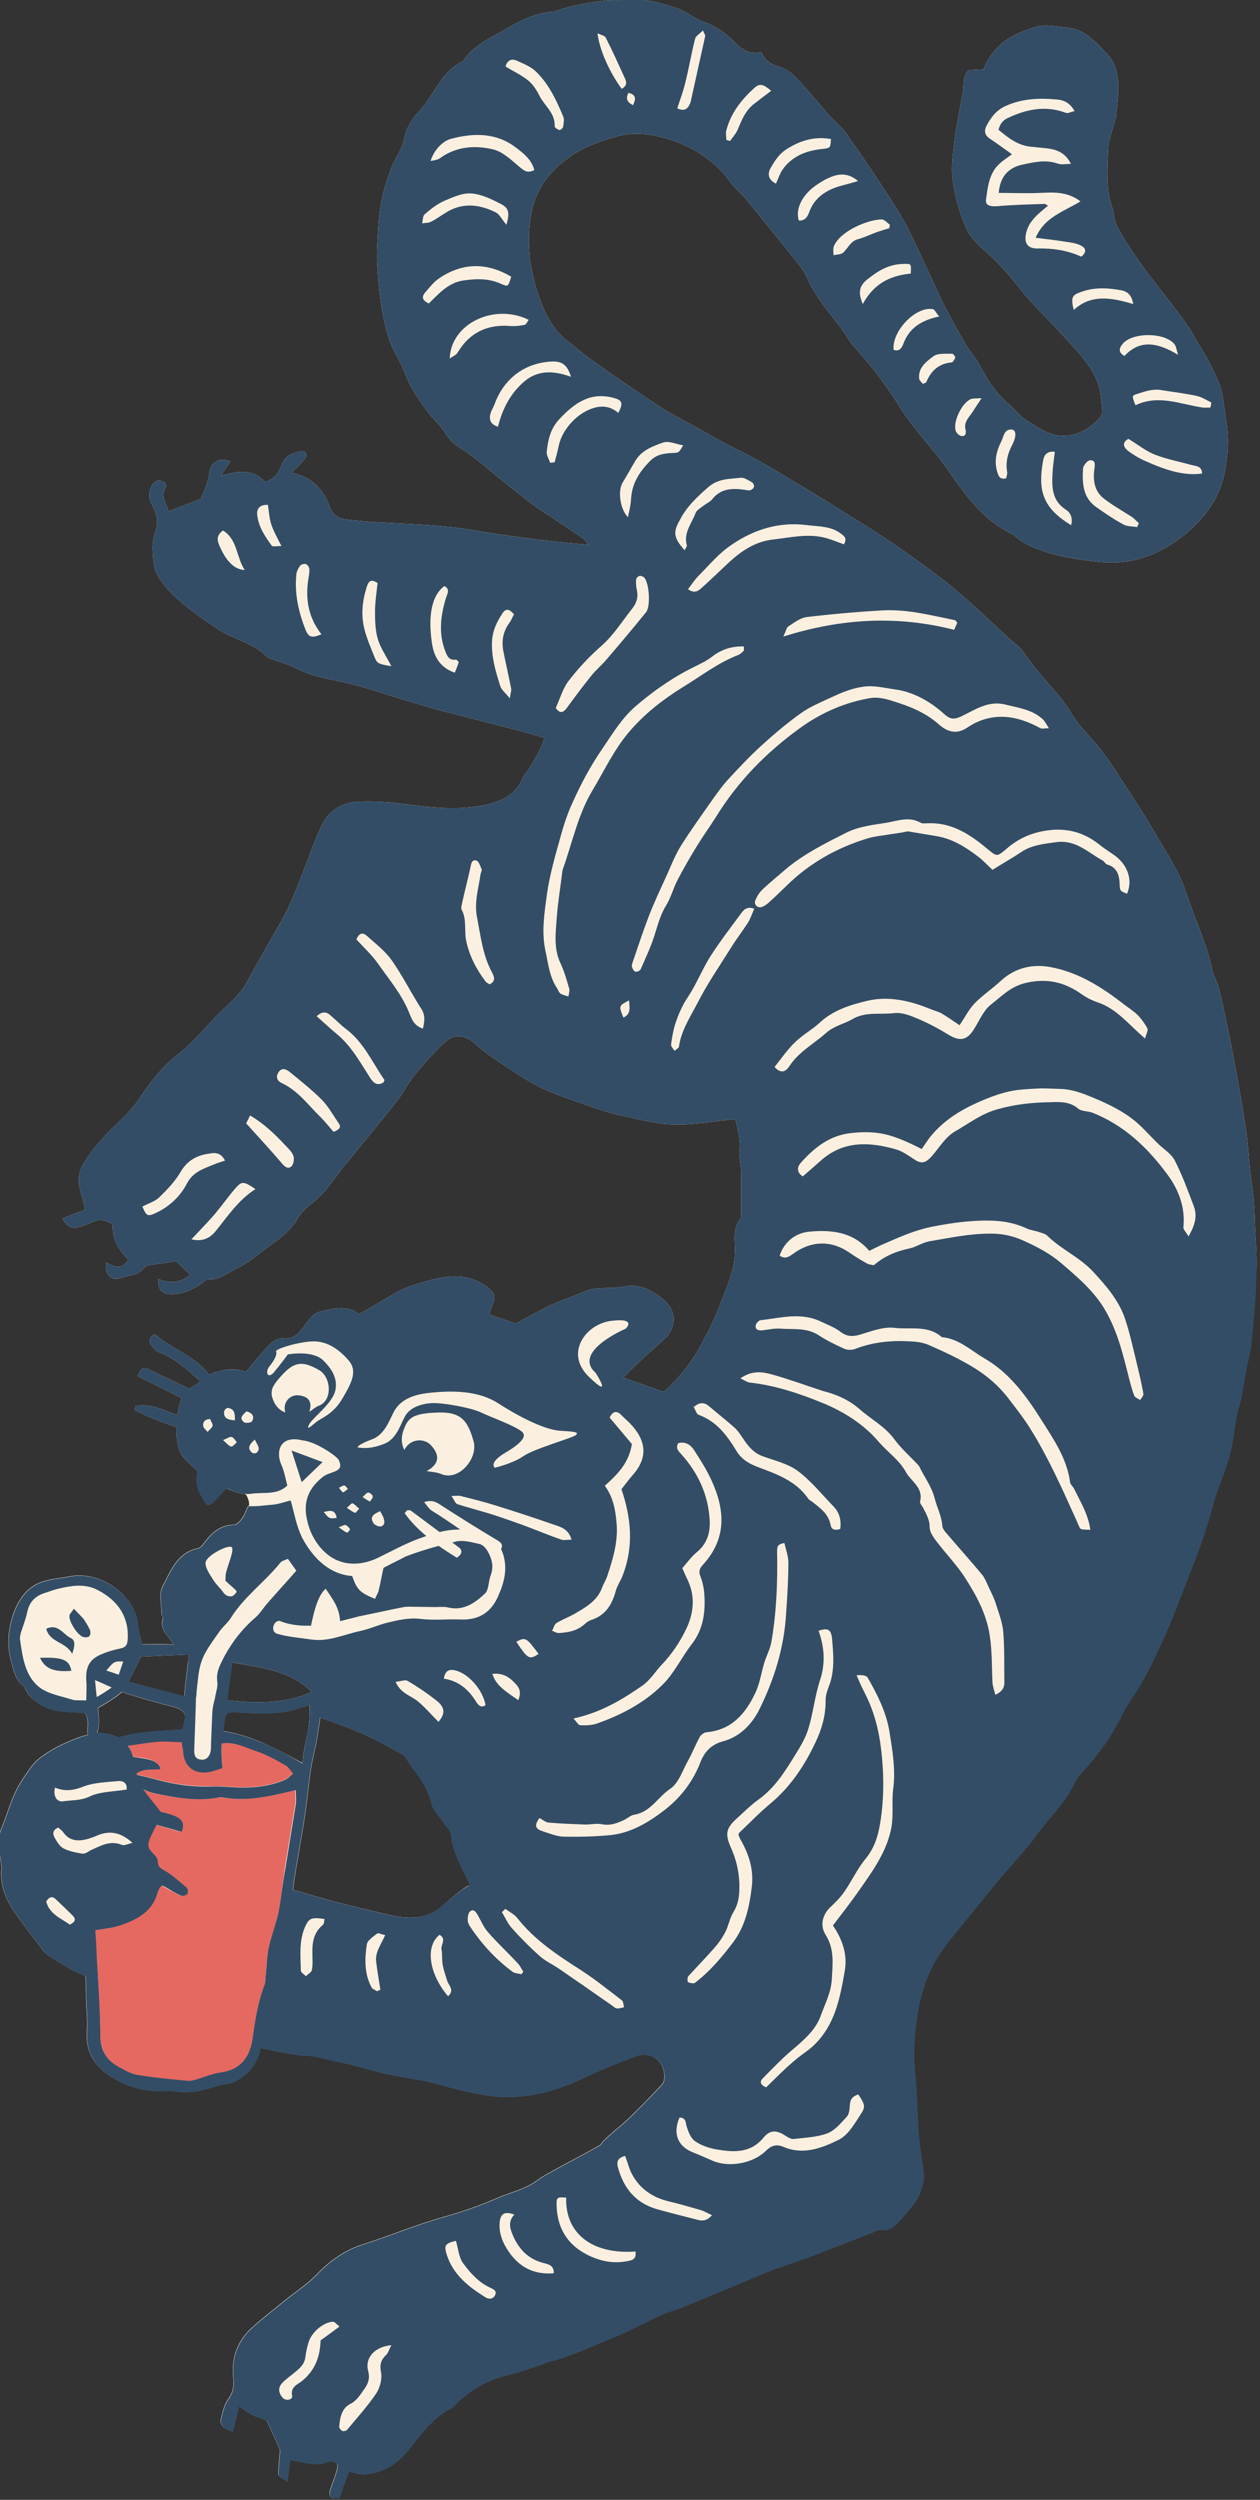 <svg width="363" height="720" viewBox="0 0 363 720" fill="none" xmlns="http://www.w3.org/2000/svg">
<rect x="0" y="0" width="363" height="720" fill="#333333" stroke="none"/>
<g clip-path="url(#clip0_1625_101202)">
<path d="M361.488 351.171C361.406 347.515 361.081 343.86 360.513 340.204C359.782 335.168 359.701 329.969 358.888 324.933C357.832 317.784 356.532 310.636 355.151 303.487C354.014 297.313 352.714 291.14 351.252 284.966C350.765 282.935 349.546 280.986 349.14 278.955C347.516 271.4 344.104 264.495 341.748 257.184C339.717 250.929 335.98 245.487 332.731 239.882C329.725 234.683 326.395 229.727 323.146 224.691C321.196 221.685 319.328 218.68 317.134 215.918C314.454 212.425 311.042 209.419 308.849 205.764C305.031 199.346 299.344 194.553 295.283 188.38C293.983 186.349 291.708 184.887 289.921 183.181C285.697 179.2 281.473 175.22 277.086 171.402C274 168.721 270.75 166.203 267.42 163.766C263.845 161.085 260.271 158.567 256.534 156.049C252.473 153.287 248.249 150.688 244.106 148.088C239.557 145.245 235.089 142.483 230.459 139.721C224.61 136.228 218.761 132.572 212.587 129.567C208.363 127.536 204.383 125.18 200.321 122.906C196.584 120.875 192.766 118.925 189.273 116.57C182.937 112.427 176.682 108.121 170.508 103.735C167.99 101.948 165.716 99.917 163.279 98.048C160.111 95.53 157.999 92.2 156.455 88.544C153.125 80.34 151.5 71.891 152.8 63.037C153.856 55.157 157.917 49.471 164.497 44.922C168.721 41.998 173.433 40.535 177.982 39.236C181.719 38.179 186.268 38.423 190.167 39.398C198.209 41.429 205.195 45.409 210.313 52.314C211.694 54.182 213.562 55.726 215.105 57.594C220.142 63.768 225.178 69.942 230.134 76.197C231.19 77.496 232.083 79.04 232.814 80.583C235.576 87.001 240.775 91.712 244.349 97.561C245.649 99.673 247.518 101.46 249.142 103.41C253.123 107.959 256.453 112.833 259.702 117.951C262.789 122.825 266.77 127.13 270.425 131.76C271.238 132.816 272.05 133.872 272.862 135.009C277.817 142.32 282.935 149.469 291.14 153.612C292.683 154.343 293.82 155.805 295.364 156.536C301.944 159.948 309.173 161.004 316.484 161.816C326.639 162.954 335.087 159.298 342.235 153.206C347.516 148.738 351.74 142.727 352.958 135.334C353.771 130.704 354.095 126.236 353.283 121.525C352.633 117.626 352.552 113.564 351.009 109.908C349.628 106.74 348.165 103.653 346.297 100.729C345.079 98.779 344.023 96.667 342.723 94.718C340.123 90.737 337.118 87.082 334.193 83.264C329.725 77.578 325.42 71.729 321.927 65.393C320.952 63.605 320.952 61.331 320.302 59.381C318.515 54.02 319.084 48.577 319.246 43.135C319.328 40.454 320.465 37.773 321.115 35.093C321.277 34.605 321.521 34.037 321.521 33.549C321.765 30.625 322.252 27.701 322.171 24.776C322.09 21.364 321.521 18.196 318.84 15.434C315.591 12.104 312.667 8.448 307.549 7.961C305.193 7.798 302.837 7.23 300.563 7.392C298.613 7.473 296.745 8.286 294.876 8.936C289.596 10.966 285.535 14.378 283.341 19.983C281.96 20.064 280.579 20.146 279.036 20.227C277.168 22.095 277.817 24.695 277.33 26.969C276.518 31.275 275.624 35.58 275.056 39.967C274.649 43.703 273.918 47.359 274.406 51.339C275.056 56.376 276.274 61.087 278.386 65.718C279.036 67.261 280.092 68.723 281.229 69.861C283.423 72.135 285.941 74.085 288.134 76.44C290.571 79.04 292.764 81.802 294.958 84.564C298.288 88.463 302.025 92.037 305.437 95.774C309.417 100.16 313.885 104.385 316.16 109.99C317.216 112.508 317.216 115.432 317.54 118.194C317.622 119.007 317.134 120.063 316.566 120.631C313.235 124.124 309.011 126.155 304.381 125.343C301.213 124.774 298.288 122.662 295.526 120.875C293.658 119.738 292.358 117.788 290.652 116.407C286.834 113.239 284.397 109.259 282.123 104.953C280.986 102.922 279.361 101.135 278.142 99.104C275.868 95.043 273.512 90.981 271.481 86.838C268.069 79.771 264.983 72.541 261.408 65.474C259.54 61.818 257.265 58.407 254.991 54.914C251.335 49.39 247.68 43.866 243.862 38.505C242.4 36.474 240.45 34.93 238.744 33.062C235.576 29.488 232.652 25.751 229.321 22.339C228.022 20.958 226.153 19.74 224.285 19.171C221.929 18.44 220.223 17.303 219.33 15.028C216.161 15.759 213.968 14.46 211.856 12.347C209.338 9.829 206.576 7.636 203.002 6.417C200.077 5.361 197.478 3.087 194.553 2.193C189.273 0.569 183.912 -0.975 178.226 0.162C177.494 0.325 176.601 -5.09918e-05 175.87 -5.09918e-05C170.59 0.569 165.228 1.381 160.029 3.168C159.867 3.249 159.786 3.331 159.704 3.331C154.018 3.574 149.307 6.336 144.595 9.017C140.615 11.291 136.309 13.241 133.629 17.303C133.547 17.384 133.466 17.546 133.385 17.628C127.049 20.552 125.099 27.457 120.631 32.168C118.763 34.118 116.976 36.88 116.407 40.129C115.92 42.972 113.808 45.49 112.752 48.334C111.533 51.664 110.315 55.157 109.746 58.65C109.015 63.118 108.852 67.667 108.609 72.135C108.528 74.409 108.69 76.684 108.852 78.959C109.34 85.295 110.152 91.55 112.021 97.561C112.914 100.323 114.539 102.76 115.757 105.441C116.895 107.796 117.707 110.396 119.088 112.589C121.2 116.001 123.474 119.25 126.236 122.093C127.699 123.556 128.673 125.668 130.136 127.13C131.923 128.836 134.197 129.973 136.228 131.516C138.665 133.385 140.94 135.334 143.295 137.284C146.707 140.046 150.2 142.808 153.693 145.489C155.237 146.707 157.024 147.682 158.648 148.819C161.816 150.931 164.903 152.962 168.071 155.155C168.559 155.48 168.884 156.13 169.615 156.942C164.578 156.455 160.029 156.049 155.48 155.48C149.388 154.668 143.377 153.937 137.365 152.881C128.023 151.175 118.6 151.012 109.259 150.444C105.928 150.281 102.597 149.956 99.267 149.55C97.155 149.307 95.611 147.763 94.962 145.895C93.174 140.94 90.006 137.446 83.995 136.147C85.295 134.847 86.188 134.035 87.001 133.141C87.569 132.491 88.382 131.679 88.219 131.029C87.975 129.567 86.676 129.892 85.62 130.217C83.508 130.704 81.883 131.841 81.152 133.872C80.34 136.147 79.121 137.934 76.359 138.827C73.11 135.091 68.642 135.497 63.687 137.04C64.743 135.334 65.555 134.116 66.368 132.816C63.037 131.76 60.6 133.06 60.275 136.39C59.95 139.152 58.813 141.427 57.757 143.701C54.751 144.92 51.745 146.057 48.577 147.276C47.928 144.839 46.059 142.889 47.765 140.371C48.009 140.046 47.603 138.909 47.196 138.746C46.547 138.421 45.572 138.34 45.003 138.584C43.297 139.396 42.485 142.645 43.379 144.514C44.76 147.357 46.059 149.794 44.678 153.449C43.541 156.374 43.947 160.111 44.516 163.36C44.922 165.553 46.547 167.746 48.09 169.452C52.233 174.083 57.269 177.494 62.468 180.987C67.099 184.156 72.866 185.049 76.928 189.192C77.496 189.761 78.634 189.923 79.527 190.248C81.233 190.898 83.102 191.385 84.726 192.198C88.95 194.472 93.499 195.366 98.211 196.341C104.303 197.559 110.233 199.752 116.245 201.539C119.656 202.514 123.068 203.652 126.561 204.545C133.629 206.413 140.696 208.119 147.763 209.988C150.688 210.719 153.531 211.612 156.861 212.506C155.724 216.243 153.856 218.923 152.231 221.767C151.825 222.416 151.094 222.985 150.769 223.635C148.575 229.484 143.539 231.19 138.096 232.164C131.354 233.302 124.693 232.652 117.951 231.758C113.32 231.108 108.69 230.702 104.06 230.865C99.267 230.946 95.205 232.733 92.768 237.607C91.306 240.531 90.25 243.456 89.113 246.461C86.432 253.204 84.076 260.19 80.34 266.526C76.928 272.375 73.678 278.305 70.348 284.154C69.617 285.372 68.561 286.509 67.586 287.565C66.124 289.109 64.499 290.49 62.956 292.033C59.138 295.851 55.726 300.238 51.502 303.487C46.79 307.143 43.216 311.692 40.129 316.403C37.123 320.952 32.899 324.12 29.406 328.02C27.376 330.213 25.67 332.487 24.126 335.006C22.258 338.092 22.42 341.017 23.476 344.185C23.883 345.403 24.126 346.703 24.532 348.409C22.258 349.303 20.065 350.115 17.953 350.927C19.821 354.42 21.77 354.014 25.507 352.471C28.919 351.009 28.838 350.927 32.493 352.552C32.168 356.695 34.199 360.025 36.961 362.869C35.093 365.874 32.818 364.899 30.625 363.6C29.894 366.605 31.925 369.042 34.524 368.149C36.961 367.255 39.886 367.499 41.754 364.981C42.16 364.493 43.135 364.412 43.947 364.25C46.222 363.925 48.577 363.6 50.69 363.275C51.989 364.493 53.37 365.793 54.832 367.174C52.07 369.448 48.984 369.773 45.653 368.392C45.328 371.398 46.79 372.86 49.633 372.779C52.801 372.698 55.563 371.398 58.163 369.611C58.813 369.205 59.463 368.392 60.112 368.474C63.199 368.717 65.311 366.768 67.83 365.549C71.566 363.762 74.653 361 77.903 358.644C80.827 356.532 83.833 354.339 85.701 351.009C86.757 349.221 88.382 347.678 90.006 346.459C94.149 343.291 96.586 338.824 99.836 335.006C104.466 329.4 109.096 323.714 113.645 318.028C114.864 316.566 115.92 314.941 116.895 313.316C119.656 308.93 123.149 305.193 126.724 301.538C127.455 300.806 128.267 299.994 129.079 299.425C131.76 297.72 134.278 298.369 136.878 300.644C139.64 303.081 142.727 305.193 145.814 307.224C149.388 309.58 152.962 311.935 156.78 313.722C161.248 315.753 165.959 317.216 170.59 318.84C173.352 319.815 176.114 320.709 178.957 321.277C183.993 322.333 189.111 323.795 194.147 323.877C199.915 324.039 205.764 322.902 211.856 322.333C212.425 325.014 213.4 327.938 213.075 331.188C212.831 333.137 213.4 335.087 213.481 337.036C213.562 341.342 213.481 345.728 213.481 350.034C213.481 350.277 213.643 350.684 213.481 350.846C211.125 353.445 211.694 356.857 211.775 359.7C211.856 365.712 209.257 370.829 207.307 376.11C205.764 380.171 203.733 384.152 201.621 387.97C198.859 392.925 195.285 397.311 191.142 400.886C187.324 399.505 183.749 398.286 179.525 396.743C181.637 394.712 183.343 393.006 185.13 391.3C187.242 389.351 189.598 387.482 191.629 385.451C195.041 382.04 194.878 377.409 191.142 374.322C187.811 371.56 184.318 369.611 179.444 370.586C175.87 371.317 171.971 370.423 168.396 371.967C164.985 373.429 161.492 374.566 158.08 376.191C154.83 377.734 151.744 379.521 148.575 381.227C145.976 380.334 143.458 379.44 140.94 378.547C141.346 377.328 141.589 376.272 142.077 375.216C142.889 373.429 142.321 372.292 140.858 371.073C135.497 366.768 129.811 367.093 123.637 368.799C119.819 369.855 116.082 370.911 112.67 373.104C109.746 374.891 106.74 376.597 103.491 378.465C99.998 375.703 95.936 376.922 92.037 377.815C90.494 378.14 89.031 380.009 87.975 381.471C86.27 383.827 84.807 385.858 81.396 385.451C80.258 385.37 78.715 386.182 77.821 387.076C75.466 389.513 73.272 392.194 70.835 395.118C67.748 393.9 64.255 394.306 60.844 395.687C60.6 395.768 60.438 395.849 60.275 396.012C56.295 390.569 49.715 388.701 44.678 384.314C42.891 384.964 42.729 386.182 43.622 387.482C44.191 388.295 45.084 389.188 45.978 389.513C50.121 391.138 53.451 394.062 56.701 396.905C57.107 397.23 57.513 397.474 57.838 397.636C57.757 397.718 57.675 397.799 57.594 397.799C57.188 398.124 56.863 398.692 56.457 398.855C55.726 399.18 55.157 399.586 54.589 399.992C50.69 398.043 46.709 396.337 42.81 394.387C41.023 393.493 40.454 394.468 39.56 396.337C43.866 398.449 48.09 400.561 52.395 402.754C51.664 404.216 51.339 405.922 51.096 407.628C47.603 406.328 44.272 404.541 40.373 404.785C39.886 404.785 39.479 404.947 38.992 405.11C38.911 405.435 38.829 405.76 38.748 406.085C42.647 408.115 46.709 409.659 50.852 411.04C50.852 411.121 50.852 411.121 50.852 411.202C50.771 413.883 51.096 416.482 52.152 418.838C54.67 422.088 58.732 425.499 62.143 427.124C64.743 428.342 67.505 430.048 70.51 430.292C71.16 430.373 72.135 433.054 71.648 433.704C71.079 433.704 70.267 438.253 67.505 439.146C63.605 439.146 61.169 441.259 59.056 444.02C58.488 444.752 57.838 445.726 57.107 445.889C51.014 447.107 49.146 452.469 46.79 456.937C45.653 459.049 46.547 462.298 46.547 464.979C46.547 465.304 47.034 465.791 46.953 466.035C45.897 468.959 48.009 470.746 49.39 472.777C49.633 473.102 49.796 473.346 50.04 473.671C49.552 473.589 49.146 473.589 48.659 473.589C46.14 473.427 43.622 473.589 40.941 473.589C40.617 472.046 39.967 470.178 39.804 468.228C39.073 459.536 29.081 452.306 20.065 454.012C17.628 454.5 15.028 454.662 12.672 455.393C8.367 456.612 5.849 459.861 4.224 463.76C2.275 468.715 1.787 473.914 3.331 479.032C3.98 481.307 4.468 483.906 6.661 485.612C7.23 486.018 7.473 486.912 7.88 487.561C8.773 489.105 10.154 489.917 11.616 490.892C15.678 493.491 20.308 492.923 24.451 493.41C25.832 495.36 24.939 497.553 25.264 499.665C24.532 499.828 23.72 499.99 22.989 500.315C18.846 501.777 14.947 503.646 11.535 506.245C9.261 507.951 7.717 510.632 6.092 513.069C3.331 517.293 2.193 522.329 0.244 526.96C-0.569 528.747 -0.162 531.102 -0.162 533.215C-0.162 534.92 0.487 536.626 0.406 538.332C-0.081 543.612 2.112 547.918 5.036 551.979C7.555 555.391 10.154 558.803 12.672 562.134C13.079 562.621 13.647 563.027 14.134 563.352C16.165 564.652 18.196 565.951 20.227 567.089C21.933 568.064 23.639 568.713 24.614 569.12C24.695 571.15 24.776 573.263 24.776 575.293C24.857 578.624 25.264 581.954 25.02 585.285C24.695 590.809 27.051 594.789 31.437 597.714C36.23 600.963 41.429 602.425 47.196 602.263C48.252 602.263 49.39 602.1 50.446 602.344C54.914 603.156 59.138 601.857 63.362 600.557C64.499 600.232 65.799 600.232 66.855 599.826C71.404 597.876 74.085 594.627 75.059 589.834C78.228 590.565 84.97 591.946 87.732 592.027C90.9 592.027 93.662 593.083 96.586 593.652C101.623 594.627 106.578 596.251 111.614 597.389C115.676 598.282 119.738 598.77 123.799 599.663C127.049 600.394 130.136 601.45 133.385 602.181C137.284 602.994 141.102 603.887 145.164 603.969C153.612 604.131 161.248 601.857 168.721 598.201C173.352 596.008 178.226 594.139 183.018 592.271C187.73 590.484 191.954 593.896 191.304 599.013C191.223 599.501 190.979 600.069 190.654 600.394C188.461 602.75 186.268 605.025 183.993 607.299C182.612 608.68 181.15 610.142 179.688 611.442C178.632 612.417 177.413 613.31 176.357 614.285C175.464 615.016 174.651 615.829 173.758 616.641C173.352 617.047 173.189 617.616 172.783 617.859C168.884 620.053 164.985 622.084 161.004 624.277C158.973 625.414 156.78 626.47 154.912 627.851C151.337 630.532 146.951 631.425 143.052 633.131C138.015 635.325 132.816 637.112 127.536 638.574C119.819 640.767 112.508 643.854 104.872 646.291C99.348 647.997 95.043 651.084 91.062 655.227C88.463 657.907 85.295 659.938 82.37 662.294C79.04 665.056 75.547 667.655 72.379 670.58C68.236 674.398 66.611 679.353 67.18 684.877C67.424 687.151 67.18 688.939 65.799 690.888C64.58 692.513 64.093 694.787 63.606 696.818C63.199 698.362 64.58 699.743 67.099 700.311C67.586 698.037 68.155 695.762 68.805 693C70.348 694.056 71.566 695.031 72.866 695.6C74.247 696.331 75.872 696.737 76.765 697.062C78.228 700.23 79.446 702.829 80.665 705.591C80.502 707.703 80.177 710.222 80.177 712.659C80.177 713.227 81.477 713.715 82.777 714.771C83.102 712.171 83.345 710.303 83.589 708.516C87.407 709.003 90.981 710.628 94.799 708.922C95.368 708.678 96.343 709.003 96.911 709.491C97.236 709.734 97.236 710.709 97.074 711.278C96.505 713.227 95.774 715.096 95.124 716.964C94.718 718.101 94.88 719.239 96.099 719.645C97.399 720.051 97.967 719.239 98.292 718.02C98.861 715.989 99.673 714.04 100.485 711.846C102.11 712.171 103.572 712.74 104.953 712.659C109.746 712.252 113.483 710.303 116.813 706.566C120.875 701.936 124.206 696.412 130.054 693.569C130.704 693.244 131.192 692.432 131.76 691.944C136.066 687.883 141.021 685.202 146.788 683.902C150.038 683.171 153.125 681.953 156.293 680.896C156.78 680.734 157.267 680.409 157.755 680.328C164.335 678.703 170.427 675.779 176.601 673.26C181.475 671.23 186.105 668.711 190.898 666.518C192.685 665.706 194.635 665.3 196.503 664.569C201.783 662.375 207.063 660.182 212.344 657.989C215.105 656.851 217.867 655.552 220.629 654.496C224.61 652.952 228.671 651.653 232.733 650.19C238.907 647.835 245.08 645.398 251.254 643.042C251.985 642.717 252.798 642.148 253.448 642.229C256.616 642.717 258.24 640.686 259.946 638.655C261.977 636.218 264.414 634.025 265.308 630.776C265.714 629.395 266.282 627.932 266.12 626.47C265.795 622.896 265.064 619.322 264.739 615.747C264.333 611.28 264.252 606.731 264.008 602.263C263.764 597.957 263.114 593.571 263.358 589.265C263.845 579.761 265.47 570.419 270.994 562.296C273.431 558.722 276.274 555.472 279.036 552.061C281.717 548.73 284.397 545.399 287.159 542.069C290.977 537.439 295.201 533.133 298.694 528.341C302.269 523.385 306.899 519.242 309.498 513.556C310.392 511.607 312.179 509.982 313.641 508.276C317.54 503.727 320.871 498.853 323.471 493.41C325.095 490.08 327.532 487.237 329.238 483.987C333.381 476.433 336.793 468.553 339.88 460.511C343.291 451.575 347.028 442.802 349.384 433.541C350.602 428.83 352.796 424.362 354.095 419.569C355.233 415.508 355.558 411.284 356.37 407.141C356.614 405.841 357.101 404.622 357.426 403.323C357.67 402.348 357.832 401.292 357.995 400.236C358.238 398.774 358.482 397.393 358.726 395.93C359.294 392.762 360.188 389.675 360.513 386.507C361.081 380.577 361.731 374.566 361.813 368.636C362.381 362.625 361.65 356.939 361.488 351.171ZM52.477 498.122C46.384 498.609 40.129 498.609 34.118 500.478C32.331 499.503 30.219 499.097 28.025 499.178C28.756 497.066 28.513 494.791 28.35 492.598C28.35 492.354 28.35 492.192 28.269 491.948C30.137 490.892 33.468 488.942 35.174 487.318C35.418 487.399 35.743 487.561 35.986 487.643C39.642 488.861 43.297 489.836 47.034 490.892C47.928 491.136 48.821 491.298 49.715 491.542C53.614 492.76 54.02 493.654 52.477 498.122ZM54.101 479.113C53.858 481.225 53.614 483.256 53.37 485.368C53.37 485.693 53.289 486.018 53.289 486.343C53.208 487.074 53.127 487.886 53.045 488.618C48.415 487.399 44.11 486.262 39.804 485.124C38.829 484.881 37.855 484.637 36.961 484.393C37.286 483.743 37.611 483.175 37.936 482.525C38.261 481.956 38.505 481.307 38.829 480.738C39.398 479.601 40.048 478.382 40.617 477.164C42.322 477.082 44.028 477.001 45.897 476.92C48.659 476.757 51.502 476.676 54.426 476.514C54.345 477.407 54.264 478.22 54.101 479.113ZM65.636 487.561C65.718 487.155 65.718 486.83 65.799 486.424C66.124 483.825 66.449 481.388 66.855 478.788C75.059 480.413 83.345 480.9 89.844 487.318C86.351 488.861 82.858 489.674 79.365 489.998C78.796 490.08 78.309 490.08 77.74 490.161C77.578 490.161 77.496 490.161 77.334 490.161C76.928 490.161 76.522 490.242 76.115 490.242C75.953 490.242 75.79 490.242 75.547 490.242C75.222 490.242 74.816 490.242 74.491 490.242C74.328 490.242 74.085 490.242 73.922 490.242C73.597 490.242 73.191 490.242 72.866 490.242C72.622 490.242 72.46 490.242 72.216 490.242C71.891 490.242 71.485 490.242 71.16 490.161C70.916 490.161 70.754 490.161 70.51 490.161C70.185 490.161 69.779 490.08 69.454 490.08C69.292 490.08 69.048 490.08 68.886 489.998C68.48 489.998 68.073 489.917 67.667 489.917C67.505 489.917 67.342 489.917 67.18 489.836C66.611 489.755 66.043 489.755 65.474 489.674C65.474 488.942 65.555 488.211 65.636 487.561ZM74.41 501.452C73.922 501.29 73.435 501.046 73.029 500.884C70.185 499.828 67.261 499.015 64.255 498.528C64.337 498.203 64.418 497.878 64.418 497.634C64.499 497.066 64.499 496.578 64.58 496.091C64.743 494.791 64.905 493.979 65.393 493.573C65.555 493.41 65.718 493.329 65.961 493.248C66.692 493.004 67.748 493.085 69.373 493.248C73.272 493.492 77.09 493.654 80.989 493.167C81.639 493.085 82.289 493.004 82.939 492.842C83.589 492.679 84.239 492.598 84.807 492.435C84.97 492.435 85.132 492.354 85.214 492.273C86.432 491.948 87.651 491.542 89.113 491.055C89.356 493.085 89.194 495.035 88.95 496.985C88.95 496.985 88.95 496.985 88.95 497.066C88.707 498.853 88.3 500.64 87.894 502.427C87.813 502.915 87.732 503.402 87.651 503.889C87.651 504.052 87.569 504.133 87.569 504.296C87.488 504.783 87.407 505.352 87.326 505.839C87.326 505.92 87.326 506.001 87.326 506.083C87.244 506.651 87.163 507.22 87.163 507.789C82.777 505.352 78.634 503.158 74.41 501.452ZM134.278 543.45C131.76 545.156 129.486 547.105 127.211 549.136C122.662 553.117 117.138 552.711 111.614 551.411C106.578 550.192 101.46 549.055 96.505 547.755C92.525 546.699 88.544 545.399 84.483 544.343C84.564 543.694 84.564 543.125 84.645 542.475C85.62 536.058 86.838 529.721 87.813 523.304C88.544 518.755 88.869 514.044 89.6 509.494C90.088 506.489 90.9 503.564 91.387 500.559C91.712 498.609 92.037 496.66 92.281 494.71C95.774 495.928 99.267 497.228 102.679 498.609C107.228 500.396 111.533 502.915 115.838 505.27C116.813 505.758 117.382 507.057 118.032 508.032C120.631 511.525 123.312 514.937 124.368 519.486C124.855 521.679 126.886 523.467 128.186 525.416C128.836 526.391 129.892 527.366 129.973 528.503C130.46 533.621 133.06 537.926 135.497 543.044C135.253 543.044 134.685 543.125 134.278 543.45Z" fill="#FBF0DF"/>
<path d="M27.863 563.027C28.269 570.825 28.756 578.543 28.919 586.341C29 590.403 30.544 593.327 33.874 595.195C35.743 596.252 37.692 597.389 39.723 597.714C44.597 598.526 49.471 598.851 54.345 599.42C54.995 599.501 55.726 599.338 56.295 599.095C58.732 598.364 61.087 597.308 63.605 596.983C69.536 596.17 72.054 592.352 72.785 587.072C73.516 581.792 74.328 576.593 76.278 571.557C76.522 570.825 76.44 570.013 76.522 569.282C76.765 566.52 76.847 563.758 77.415 561.078C78.146 557.585 79.527 554.254 80.258 550.761C81.071 546.618 81.396 542.394 82.046 538.17C83.02 531.996 84.076 525.822 85.051 519.649C85.214 518.43 85.051 517.13 85.051 515.587C77.74 517.293 70.998 518.999 64.012 517.699C63.524 517.618 62.956 517.699 62.387 517.78C56.457 518.755 50.69 517.78 44.922 516.643C43.622 516.399 42.404 515.831 41.104 515.343C42.566 517.455 44.272 519.405 46.14 521.842C51.827 523.06 53.533 524.441 52.152 527.609C49.715 526.96 47.196 526.228 44.922 525.579C44.028 527.609 43.135 529.072 42.647 530.696C42.079 532.89 44.516 533.783 45.166 535.489C45.247 535.733 45.328 535.976 45.328 536.301C45.328 537.682 46.14 538.17 47.359 538.82C49.633 540.119 51.664 541.906 53.614 543.694C53.939 544.019 54.101 544.993 53.858 545.4C53.614 545.806 52.72 546.131 52.233 546.049C51.339 545.806 50.527 545.237 49.715 544.831C48.577 544.262 47.44 543.612 46.547 543.044C46.059 543.369 45.897 543.45 45.897 543.612C45.653 544.1 45.409 544.587 45.247 545.075C43.866 550.355 39.642 552.629 35.093 554.335C32.737 555.229 30.137 555.472 27.294 555.96C27.538 558.478 27.701 560.753 27.863 563.027Z" fill="#E56960"/>
<path d="M39.317 510.713C39.398 510.876 39.398 511.038 39.479 511.119C40.292 511.282 41.673 511.607 43.947 512.175C49.552 513.8 55.239 514.612 61.169 514.45C62.874 514.369 64.662 514.531 66.368 514.612C71.729 515.018 77.009 514.693 82.046 512.581C82.939 512.175 83.589 511.363 84.401 510.713C83.751 509.901 83.264 508.926 82.37 508.439C79.609 506.895 76.847 505.189 73.841 504.296C70.592 503.24 67.261 501.452 63.849 502.102C63.849 503.483 63.849 504.539 63.849 505.595C63.931 506.733 64.012 507.87 64.093 509.17C62.793 509.576 61.575 510.063 60.275 510.307C55.888 511.119 52.883 508.601 52.72 504.133C52.72 503.483 52.558 502.833 52.314 501.696C49.877 501.615 47.521 501.371 45.247 501.615C42.404 501.859 39.642 502.346 36.799 502.752C37.448 503.646 38.017 504.702 38.342 505.92C40.129 506.245 41.998 506.326 43.785 506.976C44.759 507.301 45.978 508.357 46.222 509.251C46.384 509.982 41.673 508.845 39.317 510.713Z" fill="#E56960"/>
<path d="M30.625 481.144C31.925 481.55 32.899 481.875 34.199 482.363C34.687 480.982 35.093 479.844 35.499 478.545C32.899 478.382 32.899 478.382 30.625 481.144Z" fill="#FBF0DF"/>
<path d="M21.283 463.354C20.633 464.329 20.064 464.816 19.983 465.385C19.902 467.172 22.339 470.99 23.964 471.477C24.532 471.64 25.426 471.64 25.751 471.234C26.076 470.909 26.157 469.934 25.913 469.447C25.426 468.391 24.776 467.335 24.126 466.36C23.395 465.466 22.502 464.654 21.283 463.354Z" fill="#334D66"/>
<path d="M11.535 477.489C12.997 480.657 15.515 481.632 20.552 481.225C19.983 478.057 18.115 477.245 11.535 477.489Z" fill="#334D66"/>
<path d="M13.322 469.122C14.378 473.183 18.927 472.777 20.796 476.351C21.527 474.158 21.852 472.452 20.389 471.802C18.196 470.746 16.734 467.497 13.322 469.122Z" fill="#334D66"/>
<path d="M86.919 426.88C85.863 423.631 84.97 420.788 83.995 417.782C87.244 419.001 89.925 419.976 92.931 421.113C90.819 423.144 89.031 424.85 86.919 426.88Z" fill="#334D66"/>
<path d="M361.488 351.171C361.406 347.516 361.082 343.86 360.513 340.204C359.782 335.168 359.701 329.969 358.888 324.933C357.832 317.784 356.533 310.636 355.152 303.487C354.014 297.313 352.715 291.14 351.252 284.966C350.765 282.935 349.546 280.986 349.14 278.955C347.516 271.4 344.104 264.495 341.748 257.184C339.717 250.929 335.98 245.487 332.731 239.882C329.726 234.683 326.395 229.727 323.146 224.691C321.196 221.685 319.328 218.68 317.134 215.918C314.454 212.425 311.042 209.419 308.849 205.764C305.031 199.346 299.344 194.553 295.283 188.38C293.983 186.349 291.708 184.887 289.921 183.181C285.697 179.2 281.473 175.22 277.086 171.402C274 168.721 270.75 166.203 267.42 163.766C263.845 161.085 260.271 158.567 256.534 156.049C252.473 153.287 248.249 150.688 244.106 148.088C239.557 145.245 235.089 142.483 230.459 139.721C224.61 136.228 218.761 132.573 212.587 129.567C208.363 127.536 204.383 125.18 200.321 122.906C196.584 120.875 192.766 118.925 189.273 116.57C182.937 112.427 176.682 108.121 170.508 103.735C167.99 101.948 165.716 99.917 163.279 98.048C160.111 95.53 157.999 92.2 156.455 88.544C153.125 80.34 151.5 71.891 152.8 63.037C153.856 55.157 157.917 49.471 164.497 44.922C168.721 41.998 173.433 40.535 177.982 39.236C181.719 38.179 186.268 38.423 190.167 39.398C198.209 41.429 205.195 45.409 210.313 52.314C211.694 54.182 213.562 55.726 215.105 57.594C220.142 63.768 225.178 69.942 230.134 76.197C231.19 77.496 232.083 79.04 232.814 80.583C235.576 87.001 240.775 91.712 244.349 97.561C245.649 99.673 247.518 101.46 249.142 103.41C253.123 107.959 256.453 112.833 259.703 117.951C262.789 122.825 266.77 127.13 270.425 131.76C271.238 132.816 272.05 133.872 272.862 135.01C277.818 142.32 282.935 149.469 291.14 153.612C292.683 154.343 293.82 155.805 295.364 156.536C301.944 159.948 309.174 161.004 316.485 161.816C326.639 162.954 335.087 159.298 342.235 153.206C347.516 148.738 351.74 142.727 352.958 135.334C353.771 130.704 354.095 126.236 353.283 121.525C352.633 117.626 352.552 113.564 351.009 109.908C349.628 106.74 348.165 103.653 346.297 100.729C345.079 98.779 344.023 96.667 342.723 94.718C340.123 90.737 337.118 87.082 334.193 83.264C329.726 77.578 325.42 71.729 321.927 65.393C320.952 63.605 320.952 61.331 320.302 59.381C318.515 54.02 319.084 48.577 319.246 43.135C319.328 40.454 320.465 37.773 321.115 35.093C321.277 34.605 321.521 34.037 321.521 33.549C321.765 30.625 322.252 27.701 322.171 24.776C322.09 21.364 321.521 18.196 318.84 15.434C315.591 12.104 312.667 8.448 307.549 7.961C305.193 7.798 302.837 7.23 300.563 7.392C298.613 7.473 296.745 8.286 294.876 8.936C289.596 10.966 285.535 14.378 283.341 19.983C281.96 20.064 280.579 20.146 279.036 20.227C277.168 22.095 277.818 24.695 277.33 26.969C276.518 31.275 275.624 35.58 275.056 39.967C274.649 43.703 273.918 47.359 274.406 51.339C275.056 56.376 276.274 61.087 278.386 65.718C279.036 67.261 280.092 68.723 281.229 69.861C283.423 72.135 285.941 74.085 288.134 76.44C290.571 79.04 292.764 81.802 294.958 84.564C298.288 88.463 302.025 92.037 305.437 95.774C309.417 100.16 313.885 104.385 316.16 109.99C317.216 112.508 317.216 115.432 317.541 118.194C317.622 119.007 317.134 120.063 316.566 120.631C313.235 124.124 309.011 126.155 304.381 125.343C301.213 124.774 298.288 122.662 295.526 120.875C293.658 119.738 292.358 117.788 290.652 116.407C286.834 113.239 284.397 109.259 282.123 104.953C280.986 102.922 279.361 101.135 278.142 99.104C275.868 95.043 273.512 90.981 271.481 86.838C268.07 79.771 264.983 72.541 261.408 65.474C259.54 61.818 257.266 58.407 254.991 54.914C251.336 49.39 247.68 43.866 243.862 38.505C242.4 36.474 240.45 34.93 238.744 33.062C235.576 29.488 232.652 25.751 229.321 22.339C228.022 20.958 226.153 19.74 224.285 19.171C221.929 18.44 220.223 17.303 219.33 15.028C216.162 15.759 213.968 14.46 211.856 12.347C209.338 9.829 206.576 7.636 203.002 6.417C200.077 5.361 197.478 3.087 194.554 2.193C189.273 0.569 183.912 -0.975 178.226 0.162C177.495 0.325 176.601 -5.09769e-05 175.87 -5.09769e-05C170.59 0.569 165.228 1.381 160.029 3.168C159.867 3.249 159.786 3.331 159.704 3.331C154.018 3.574 149.307 6.336 144.595 9.017C140.615 11.291 136.309 13.241 133.629 17.303C133.547 17.384 133.466 17.546 133.385 17.628C127.049 20.552 125.099 27.457 120.631 32.168C118.763 34.118 116.976 36.88 116.407 40.129C115.92 42.972 113.808 45.49 112.752 48.334C111.533 51.664 110.315 55.157 109.746 58.65C109.015 63.118 108.853 67.667 108.609 72.135C108.528 74.41 108.69 76.684 108.853 78.959C109.34 85.295 110.152 91.55 112.021 97.561C112.914 100.323 114.539 102.76 115.757 105.441C116.895 107.796 117.707 110.396 119.088 112.589C121.2 116.001 123.474 119.25 126.236 122.093C127.699 123.556 128.673 125.668 130.136 127.13C131.923 128.836 134.197 129.973 136.228 131.516C138.665 133.385 140.94 135.334 143.295 137.284C146.707 140.046 150.2 142.808 153.693 145.489C155.237 146.707 157.024 147.682 158.648 148.819C161.817 150.931 164.903 152.962 168.072 155.155C168.559 155.48 168.884 156.13 169.615 156.942C164.578 156.455 160.029 156.049 155.48 155.48C149.388 154.668 143.377 153.937 137.365 152.881C128.024 151.175 118.6 151.012 109.259 150.444C105.928 150.281 102.598 149.956 99.267 149.55C97.155 149.307 95.612 147.763 94.962 145.895C93.174 140.94 90.006 137.447 83.995 136.147C85.295 134.847 86.188 134.035 87.001 133.141C87.569 132.491 88.382 131.679 88.219 131.029C87.976 129.567 86.676 129.892 85.62 130.217C83.508 130.704 81.883 131.841 81.152 133.872C80.34 136.147 79.121 137.934 76.359 138.827C73.11 135.091 68.642 135.497 63.687 137.04C64.743 135.334 65.555 134.116 66.368 132.816C63.037 131.76 60.6 133.06 60.275 136.39C59.95 139.152 58.813 141.427 57.757 143.701C54.751 144.92 51.746 146.057 48.578 147.276C47.928 144.839 46.059 142.889 47.765 140.371C48.009 140.046 47.603 138.909 47.197 138.746C46.547 138.421 45.572 138.34 45.003 138.584C43.297 139.396 42.485 142.645 43.379 144.514C44.76 147.357 46.059 149.794 44.678 153.449C43.541 156.374 43.947 160.111 44.516 163.36C44.922 165.553 46.547 167.746 48.09 169.452C52.233 174.083 57.269 177.494 62.468 180.987C67.099 184.156 72.866 185.049 76.928 189.192C77.496 189.761 78.634 189.923 79.527 190.248C81.233 190.898 83.102 191.385 84.726 192.198C88.95 194.472 93.499 195.366 98.211 196.341C104.303 197.559 110.233 199.752 116.245 201.539C119.657 202.514 123.068 203.652 126.561 204.545C133.629 206.413 140.696 208.119 147.763 209.988C150.688 210.719 153.531 211.612 156.861 212.506C155.724 216.243 153.856 218.923 152.231 221.767C151.825 222.416 151.094 222.985 150.769 223.635C148.576 229.484 143.539 231.19 138.096 232.164C131.354 233.302 124.693 232.652 117.951 231.758C113.32 231.108 108.69 230.702 104.06 230.865C99.267 230.946 95.205 232.733 92.768 237.607C91.306 240.531 90.25 243.456 89.113 246.461C86.432 253.204 84.076 260.19 80.34 266.526C76.928 272.375 73.678 278.305 70.348 284.154C69.617 285.372 68.561 286.509 67.586 287.565C66.124 289.109 64.499 290.49 62.956 292.033C59.138 295.851 55.726 300.238 51.502 303.487C46.79 307.143 43.216 311.692 40.129 316.403C37.124 320.952 32.9 324.12 29.406 328.02C27.376 330.213 25.67 332.487 24.126 335.006C22.258 338.092 22.42 341.017 23.476 344.185C23.883 345.403 24.126 346.703 24.532 348.409C22.258 349.303 20.065 350.115 17.953 350.927C19.821 354.42 21.77 354.014 25.507 352.471C28.919 351.009 28.838 350.927 32.493 352.552C32.168 356.695 34.199 360.025 36.961 362.869C35.093 365.874 32.818 364.899 30.625 363.6C29.894 366.605 31.925 369.042 34.524 368.149C36.961 367.255 39.886 367.499 41.754 364.981C42.16 364.493 43.135 364.412 43.947 364.25C46.222 363.925 48.578 363.6 50.69 363.275C51.989 364.493 53.37 365.793 54.832 367.174C52.071 369.448 48.984 369.773 45.653 368.392C45.328 371.398 46.79 372.86 49.633 372.779C52.802 372.698 55.563 371.398 58.163 369.611C58.813 369.205 59.463 368.392 60.113 368.474C63.2 368.717 65.311 366.768 67.83 365.549C71.567 363.762 74.653 361 77.903 358.644C80.827 356.532 83.833 354.339 85.701 351.009C86.757 349.221 88.382 347.678 90.006 346.459C94.149 343.291 96.586 338.824 99.836 335.006C104.466 329.401 109.096 323.714 113.645 318.028C114.864 316.566 115.92 314.941 116.895 313.316C119.657 308.93 123.15 305.193 126.724 301.538C127.455 300.806 128.267 299.994 129.08 299.425C131.76 297.72 134.279 298.369 136.878 300.644C139.64 303.081 142.727 305.193 145.814 307.224C149.388 309.58 152.962 311.935 156.78 313.723C161.248 315.753 165.959 317.216 170.59 318.84C173.352 319.815 176.114 320.709 178.957 321.277C183.993 322.333 189.111 323.795 194.147 323.877C199.915 324.039 205.764 322.902 211.856 322.333C212.425 325.014 213.4 327.938 213.075 331.188C212.831 333.137 213.4 335.087 213.481 337.036C213.562 341.342 213.481 345.728 213.481 350.034C213.481 350.277 213.643 350.684 213.481 350.846C211.125 353.446 211.694 356.857 211.775 359.7C211.856 365.712 209.257 370.829 207.307 376.11C205.764 380.171 203.733 384.152 201.621 387.97C198.859 392.925 195.285 397.311 191.142 400.886C187.324 399.505 183.75 398.286 179.525 396.743C181.637 394.712 183.343 393.006 185.13 391.3C187.243 389.351 189.598 387.482 191.629 385.451C195.041 382.04 194.878 377.409 191.142 374.322C187.811 371.561 184.318 369.611 179.444 370.586C175.87 371.317 171.971 370.423 168.396 371.967C164.985 373.429 161.492 374.566 158.08 376.191C154.83 377.734 151.744 379.521 148.576 381.227C145.976 380.334 143.458 379.44 140.94 378.547C141.346 377.328 141.589 376.272 142.077 375.216C142.889 373.429 142.321 372.292 140.858 371.073C135.497 366.768 129.811 367.093 123.637 368.799C119.819 369.855 116.082 370.911 112.67 373.104C109.746 374.891 106.74 376.597 103.491 378.465C99.998 375.703 95.936 376.922 92.037 377.815C90.494 378.14 89.032 380.009 87.976 381.471C86.27 383.827 84.808 385.858 81.396 385.451C80.258 385.37 78.715 386.182 77.821 387.076C75.466 389.513 73.272 392.194 70.835 395.118C67.749 393.9 64.255 394.306 60.844 395.687C60.6 395.768 60.438 395.849 60.275 396.012C56.295 390.569 49.715 388.701 44.678 384.314C42.891 384.964 42.729 386.182 43.622 387.482C44.191 388.295 45.084 389.188 45.978 389.513C50.121 391.138 53.452 394.062 56.701 396.905C57.107 397.23 57.513 397.474 57.838 397.636C57.757 397.718 57.676 397.799 57.594 397.799C57.188 398.124 56.863 398.692 56.457 398.855C55.726 399.18 55.157 399.586 54.589 399.992C50.69 398.043 46.709 396.337 42.81 394.387C41.023 393.493 40.454 394.468 39.561 396.337C43.866 398.449 48.09 400.561 52.395 402.754C51.664 404.216 51.339 405.922 51.096 407.628C47.603 406.328 44.272 404.541 40.373 404.785C39.886 404.785 39.479 404.947 38.992 405.11C38.911 405.435 38.83 405.76 38.748 406.085C42.648 408.115 46.709 409.659 50.852 411.04C50.852 411.121 50.852 411.121 50.852 411.202C50.771 413.883 51.096 416.482 52.152 418.838C53.452 420.463 55.076 422.169 56.863 423.631C56.863 423.956 56.782 424.281 56.701 424.525C56.051 427.855 57.513 430.455 59.138 432.973C60.438 435.085 62.793 431.023 65.393 428.667C67.586 429.724 69.942 430.617 72.541 430.211C75.953 429.723 79.852 430.698 82.777 427.855C82.208 425.743 81.883 423.712 81.071 421.925C79.365 418.107 80.583 413.233 87.163 414.858C91.144 415.264 96.993 419.407 97.561 420.463C99.43 424.281 95.124 423.55 92.85 425.499C88.95 428.667 87.245 432.485 88.463 437.766C89.275 441.584 91.144 444.833 93.743 447.189C98.13 451.169 103.816 451.088 108.771 448.732C112.67 446.864 116.407 444.752 120.55 443.208C121.281 442.964 122.094 442.64 122.825 442.396C120.55 440.527 118.357 438.334 116.57 435.816C116.813 435.572 116.976 435.329 117.22 435.004C117.626 435.004 118.113 434.922 118.357 435.085C121.119 437.116 123.881 439.228 126.643 441.259C128.592 440.771 130.542 440.527 132.573 440.527C129.892 438.659 127.13 436.791 124.368 435.085C123.556 434.597 123.068 433.623 122.175 432.648C124.124 431.998 125.262 432.404 126.561 433.216C132.085 436.791 137.69 440.284 143.377 443.696C144.595 444.427 144.92 445.077 144.351 446.133C144.514 446.458 144.595 446.782 144.758 447.107C146.382 451.575 145.326 455.718 143.458 459.861C141.346 464.573 137.772 466.685 132.573 466.441C128.755 466.278 124.937 466.766 121.2 466.278C117.869 465.872 114.783 466.603 111.696 467.334C109.015 467.984 106.416 469.203 103.735 469.771C99.105 470.746 94.637 472.94 89.681 472.208C86.432 471.721 83.02 471.477 79.933 470.584C77.496 469.853 79.121 466.278 80.746 466.928C84.401 468.39 88.382 468.228 88.382 468.228C88.382 468.228 88.869 468.228 89.6 468.228C90.331 464.816 91.387 459.699 93.824 457.586C95.693 460.43 97.805 462.948 97.967 466.928C100.648 466.278 103.41 465.547 103.41 465.547C107.878 464.654 112.102 463.679 116.326 462.867C117.301 462.704 118.357 462.785 119.413 462.785C121.444 462.785 123.393 462.867 125.424 462.867C126.561 462.867 127.861 462.704 128.917 462.948C133.466 464.085 136.797 461.729 139.721 458.967C140.858 457.911 140.696 455.474 141.346 453.768C142.321 451.25 141.752 449.057 140.533 446.864C140.046 445.97 139.152 444.995 138.34 444.752C136.147 444.264 133.71 443.533 131.598 443.939C131.192 444.021 130.704 444.183 130.298 444.264C130.948 444.752 131.598 445.239 132.248 445.726C133.222 446.458 133.222 447.595 131.598 448.651C129.811 447.514 128.105 446.458 126.399 445.239C123.15 446.133 119.9 447.107 116.813 448.326C115.351 449.138 112.427 450.519 110.477 451.575C109.909 454.175 109.584 456.124 109.096 458.074C108.934 458.805 108.528 459.374 108.04 460.511C103.816 458.724 102.922 458.074 101.46 453.931C97.074 453.606 91.55 451.25 87.082 442.964C85.376 439.553 84.726 435.572 83.751 432.16C82.046 432.567 80.34 433.217 78.552 433.379C76.278 433.541 74.004 433.948 71.729 433.785C71.16 433.785 70.348 438.334 67.586 439.228C63.687 439.228 61.25 441.34 59.138 444.102C58.569 444.833 57.919 445.808 57.188 445.97C51.096 447.189 49.227 452.55 46.872 457.018C45.734 459.13 46.628 462.379 46.628 465.06C46.628 465.385 47.115 465.872 47.034 466.116C45.978 469.04 48.09 470.827 49.471 472.858C49.715 473.183 49.877 473.427 50.121 473.752C49.633 473.671 49.227 473.671 48.74 473.671C46.222 473.508 43.703 473.671 41.023 473.671C40.698 472.127 40.048 470.259 39.886 468.309C39.154 459.617 29.163 452.388 20.146 454.093C17.709 454.581 15.109 454.743 12.754 455.474C8.448 456.693 5.93 459.942 4.305 463.841C2.356 468.797 1.868 473.996 3.412 479.113C4.062 481.388 4.549 483.987 6.742 485.693C7.311 486.099 7.555 486.993 7.961 487.643C8.854 489.186 10.235 489.999 11.698 490.973C15.759 493.573 20.39 493.004 24.532 493.492C25.913 495.441 25.02 497.634 25.345 499.746C24.614 499.909 23.801 500.071 23.07 500.396C18.927 501.859 15.028 503.727 11.616 506.326C9.342 508.032 7.798 510.713 6.174 513.15C3.412 517.374 2.275 522.411 0.325 527.041C-0.487 528.828 -0.081 531.184 -0.081 533.296C-0.081 535.002 0.569 536.708 0.487 538.413C3.5435e-05 543.694 2.193 547.999 5.118 552.061C7.636 555.472 10.235 558.884 12.754 562.215C13.16 562.702 13.728 563.108 14.216 563.433C16.247 564.733 18.277 566.033 20.308 567.17C22.014 568.145 23.72 568.795 24.695 569.201C24.776 571.232 24.857 573.344 24.857 575.375C24.939 578.705 25.345 582.036 25.101 585.366C24.776 590.89 27.132 594.871 31.518 597.795C36.311 601.044 41.51 602.506 47.278 602.344C48.334 602.344 49.471 602.182 50.527 602.425C54.995 603.238 59.219 601.938 63.443 600.638C64.58 600.313 65.88 600.313 66.936 599.907C71.485 597.957 74.166 594.708 75.141 589.915C78.309 590.646 85.051 592.027 87.813 592.109C90.981 592.109 93.743 593.165 96.668 593.733C101.704 594.708 106.659 596.333 111.696 597.47C115.757 598.364 119.819 598.851 123.881 599.745C127.13 600.476 130.217 601.532 133.466 602.263C137.365 603.075 141.183 603.969 145.245 604.05C153.693 604.212 161.329 601.938 168.803 598.282C173.433 596.089 178.307 594.221 183.1 592.352C187.811 590.565 192.035 593.977 191.385 599.095C191.304 599.582 191.061 600.151 190.736 600.476C188.542 602.831 186.349 605.106 184.074 607.38C182.693 608.761 181.231 610.224 179.769 611.523C178.713 612.498 177.495 613.392 176.439 614.367C175.545 615.098 174.733 615.91 173.839 616.722C173.433 617.128 173.27 617.697 172.864 617.941C168.965 620.134 165.066 622.165 161.085 624.358C159.055 625.495 156.861 626.552 154.993 627.932C151.419 630.613 147.032 631.507 143.133 633.213C138.096 635.406 132.898 637.193 127.617 638.655C119.9 640.849 112.589 643.935 104.953 646.372C99.43 648.078 95.124 651.165 91.144 655.308C88.544 657.989 85.376 660.02 82.452 662.375C79.121 665.137 75.628 667.737 72.46 670.661C68.317 674.479 66.692 679.434 67.261 684.958C67.505 687.233 67.261 689.02 65.88 690.969C64.662 692.594 64.174 694.869 63.687 696.899C63.281 698.443 64.662 699.824 67.18 700.392C67.667 698.118 68.236 695.843 68.886 693.081C70.429 694.138 71.648 695.112 72.947 695.681C74.328 696.412 75.953 696.818 76.847 697.143C78.309 700.311 79.527 702.911 80.746 705.673C80.583 707.785 80.258 710.303 80.258 712.74C80.258 713.309 81.558 713.796 82.858 714.852C83.183 712.253 83.427 710.384 83.67 708.597C87.488 709.084 91.062 710.709 94.88 709.003C95.449 708.759 96.424 709.084 96.993 709.572C97.317 709.815 97.317 710.79 97.155 711.359C96.586 713.309 95.855 715.177 95.205 717.045C94.799 718.183 94.962 719.32 96.18 719.726C97.48 720.132 98.049 719.32 98.373 718.101C98.942 716.07 99.754 714.121 100.567 711.928C102.191 712.253 103.654 712.821 105.035 712.74C109.827 712.334 113.564 710.384 116.895 706.647C120.956 702.017 124.287 696.493 130.136 693.65C130.785 693.325 131.273 692.513 131.842 692.025C136.147 687.964 141.102 685.283 146.87 683.983C150.119 683.252 153.206 682.034 156.374 680.978C156.861 680.815 157.349 680.49 157.836 680.409C164.416 678.784 170.508 675.86 176.682 673.342C181.556 671.311 186.187 668.793 190.979 666.599C192.766 665.787 194.716 665.381 196.584 664.65C201.865 662.457 207.145 660.263 212.425 658.07C215.187 656.933 217.949 655.633 220.711 654.577C224.691 653.034 228.753 651.734 232.814 650.272C238.988 647.916 245.162 645.479 251.336 643.123C252.067 642.798 252.879 642.229 253.529 642.311C256.697 642.798 258.322 640.767 260.027 638.736C262.058 636.299 264.495 634.106 265.389 630.857C265.795 629.476 266.364 628.014 266.201 626.552C265.876 622.977 265.145 619.403 264.82 615.829C264.414 611.361 264.333 606.812 264.089 602.344C263.845 598.039 263.196 593.652 263.439 589.347C263.927 579.842 265.551 570.501 271.075 562.377C273.512 558.803 276.355 555.554 279.117 552.142C281.798 548.811 284.479 545.481 287.241 542.15C291.059 537.52 295.283 533.215 298.776 528.422C302.35 523.467 306.98 519.324 309.58 513.637C310.473 511.688 312.26 510.063 313.723 508.357C317.622 503.808 320.952 498.934 323.552 493.492C325.176 490.161 327.613 487.318 329.319 484.069C333.462 476.514 336.874 468.634 339.961 460.592C343.373 451.656 347.109 442.883 349.465 433.623C350.684 428.911 352.877 424.443 354.177 419.651C355.314 415.589 355.639 411.365 356.451 407.222C356.695 405.922 357.182 404.704 357.507 403.404C357.751 402.429 357.913 401.373 358.076 400.317C358.32 398.855 358.563 397.474 358.807 396.012C359.376 392.844 360.269 389.757 360.594 386.589C361.163 380.659 361.813 374.647 361.894 368.717C362.381 362.625 361.65 356.939 361.488 351.171ZM329.319 132.491C327.776 131.76 326.314 130.867 324.933 129.811C323.146 128.348 323.714 127.13 325.095 126.399C328.02 128.186 330.213 129.973 332.731 130.948C336.062 132.248 339.555 132.897 343.048 133.872C344.429 134.278 346.297 134.116 346.297 136.39C341.017 137.122 335.737 135.416 329.319 132.491ZM344.835 114.051C346.297 114.376 347.597 115.27 348.978 115.92C348.897 116.407 348.815 116.895 348.734 117.382C348.003 117.382 347.191 117.463 346.46 117.382C340.042 116.407 333.625 113.564 327.126 116.732C326.07 114.051 326.07 113.97 327.532 113.483C329.807 112.752 332.081 111.939 334.518 112.345C338.011 112.914 341.504 113.32 344.835 114.051ZM338.336 99.104C338.824 99.673 338.905 100.567 339.392 102.191C333.462 98.617 328.426 97.724 323.958 102.516C322.008 101.46 322.496 100.16 323.389 99.104C326.07 95.693 335.412 95.611 338.336 99.104ZM298.938 71.566C296.095 71.648 294.958 70.023 295.608 67.18C296.42 63.524 299.263 61.493 301.944 59.219C301.538 59.056 301.213 58.731 300.888 58.731C296.339 58.894 291.871 58.975 287.403 59.381C285.129 59.544 283.829 59.138 284.073 57.432C284.56 53.858 284.966 50.121 287.647 47.44C288.784 46.303 290.246 45.409 291.546 44.434C289.353 42.891 287.322 41.348 285.21 39.967C283.585 38.911 283.504 37.611 284.235 36.149C285.535 33.793 286.997 31.762 289.678 30.544C294.552 28.35 299.507 28.188 304.624 28.675C306.574 28.838 308.361 29.731 309.58 32.006C308.442 32.249 307.63 32.737 307.061 32.493C301.213 30.3 295.689 31.437 290.246 34.037C288.703 34.768 288.134 35.824 287.647 37.367C290.49 39.723 293.171 41.835 296.826 42.241C298.451 42.404 299.994 42.566 301.619 42.729C304.462 43.053 306.98 44.028 308.524 47.196C307.224 47.196 305.843 47.521 304.706 47.115C301.213 45.897 297.882 46.709 294.47 47.44C290.246 48.334 288.053 51.258 287.728 55.563C291.708 55.563 295.608 55.726 299.588 55.563C303.487 55.401 307.386 55.076 311.286 58C306.33 61.006 300.888 62.55 298.37 68.48C301.7 68.886 304.543 69.211 307.468 69.698C308.767 69.861 310.148 70.104 311.286 70.673C313.154 71.566 312.91 72.785 311.529 73.922C307.386 72.054 303.244 71.485 298.938 71.566ZM309.336 89.275C308.524 85.945 308.767 85.051 311.042 84.239C314.941 82.695 318.922 82.858 322.902 83.589C324.283 83.833 325.989 84.483 326.476 87.569C320.14 85.701 314.372 84.645 309.336 89.275ZM312.017 134.928C312.098 134.035 313.316 132.573 314.048 132.573C315.591 132.491 315.51 133.71 315.266 135.172C314.86 138.259 315.266 141.427 317.947 143.539C320.546 145.57 323.471 147.194 326.233 148.982C326.882 149.469 327.451 150.119 328.101 150.688C327.938 151.094 327.776 151.419 327.613 151.825C326.233 151.581 324.689 151.662 323.552 151.012C320.871 149.55 318.353 147.844 315.835 146.057C311.935 143.377 311.773 139.152 312.017 134.928ZM300.482 132.816C300.725 131.192 301.538 129.811 303.893 130.136C303.65 132.248 303.325 134.197 303.243 136.147C303 140.208 303 144.189 307.061 146.788C308.442 147.682 309.092 149.144 308.605 151.256C299.994 146.138 299.101 140.777 300.482 132.816ZM288.54 126.967C289.19 125.668 289.271 123.556 291.465 123.718C292.764 123.799 292.927 125.668 291.546 128.267C290.246 130.785 289.678 133.222 290.165 135.984C290.246 136.553 290.003 137.203 289.84 137.771C288.215 138.178 287.728 137.284 287.403 136.228C286.266 132.897 287.078 129.892 288.54 126.967ZM279.686 114.945C280.336 114.701 281.148 114.782 282.773 114.701C281.798 116.245 281.148 117.138 280.579 118.032C279.605 119.819 277.574 121.281 278.142 123.637C278.386 124.855 278.224 125.668 277.086 125.586C276.437 125.586 275.462 124.693 275.299 123.962C274.568 121.281 277.168 116.001 279.686 114.945ZM274.325 101.866C274.568 101.866 275.218 102.679 275.218 102.922C275.056 103.491 274.568 104.303 274.162 104.385C270.425 104.71 268.232 106.822 266.851 110.071C266.77 110.233 266.445 110.315 265.876 110.558C265.389 109.99 264.901 109.584 264.82 109.177C264.414 106.009 266.77 104.222 268.719 102.76C270.019 101.623 272.375 101.948 274.325 101.866ZM268.719 89.031C269.288 89.113 269.613 90.088 270.588 91.144C265.226 92.281 261.815 94.637 260.19 99.186C259.784 100.242 259.053 101.379 257.428 100.729C256.941 95.368 263.764 88.219 268.719 89.031ZM262.383 78.796C256.534 79.365 251.742 81.639 248.574 87.569C247.193 84.401 247.518 82.452 249.63 80.665C252.635 78.228 255.885 76.115 260.027 76.034C262.546 75.953 262.546 75.79 262.383 78.796ZM256.372 64.743C256.291 65.068 256.291 65.393 256.21 65.718C254.991 66.124 253.773 66.449 252.635 66.855C250.767 67.505 249.061 68.398 247.193 68.886C244.999 69.454 244.349 71.485 242.887 72.785C242.237 73.353 241.1 73.272 240.125 73.516C240.125 72.704 239.963 71.729 240.207 70.998C241.912 66.611 250.036 63.199 254.097 63.199C254.829 63.281 255.641 64.174 256.372 64.743ZM247.193 52.152C245.568 52.639 244.593 52.883 243.7 53.127C242.481 53.451 241.181 53.776 240.044 54.264C236.876 55.563 234.358 57.675 233.139 61.087C232.571 62.631 231.84 63.605 230.134 63.524C229.078 60.194 231.108 56.132 235.089 53.37C240.288 49.796 243.781 49.227 247.193 52.152ZM226.234 43.216C230.134 40.617 234.52 39.154 239.394 40.048C239.232 42.647 239.232 42.647 236.957 42.891C232.327 43.379 228.184 44.922 225.422 48.902C224.691 49.958 224.285 51.258 223.554 52.883C221.198 51.745 221.117 49.958 222.01 48.415C223.066 46.465 224.447 44.434 226.234 43.216ZM209.257 37.53C210.556 32.575 213.562 28.756 217.218 25.426C218.842 23.883 219.898 24.207 222.173 26.157C220.467 27.457 218.923 28.594 217.38 29.812C214.862 31.681 213.725 34.443 212.587 37.205C212.1 38.423 211.125 39.479 210.313 40.617C209.988 40.535 209.582 40.373 209.257 40.292C209.257 39.317 209.013 38.342 209.257 37.53ZM197.397 23.964C198.453 19.74 199.184 15.434 200.24 11.21C200.402 10.398 201.458 9.829 202.514 8.773C203.002 9.91 203.245 10.235 203.164 10.398C201.783 16.734 200.321 23.151 198.94 29.488C198.859 29.731 198.696 29.975 198.615 30.219C197.884 31.681 196.747 32.006 195.122 31.194C195.934 28.675 196.828 26.32 197.397 23.964ZM181.069 26.726C183.262 27.294 183.262 28.432 182.369 30.3C180.663 29.406 180.175 28.432 181.069 26.726ZM174.489 10.804C176.439 14.622 178.144 18.44 179.932 22.339C180.5 23.476 180.825 24.614 179.119 25.588C175.626 20.877 172.702 14.378 172.133 9.585C173.108 10.073 174.164 10.235 174.489 10.804ZM63.443 157.674C62.712 156.049 61.981 154.424 64.255 152.8C68.48 155.399 68.073 160.598 70.51 164.172C67.586 164.091 65.23 161.654 63.443 157.674ZM78.309 157.186C76.278 154.424 74.328 151.5 74.085 148.007C74.004 146.382 74.978 145.326 77.172 145.407C77.496 147.357 77.578 149.307 78.146 151.012C78.796 152.962 79.852 154.83 81.071 157.267C79.69 157.267 78.552 157.511 78.309 157.186ZM88.057 181.475C86.026 176.357 84.808 170.996 85.376 165.472C85.457 164.578 85.945 163.685 86.432 162.954C86.757 162.548 87.651 162.304 88.138 162.466C88.625 162.629 89.113 163.441 89.113 163.929C89.194 164.985 88.95 166.041 88.788 167.097C87.976 172.702 88.869 177.901 92.606 182.693C89.844 183.831 88.95 183.587 88.057 181.475ZM108.04 189.598C106.903 186.755 105.684 183.993 104.953 181.069C103.979 177.088 104.385 173.108 105.603 169.209C106.253 167.015 107.065 166.853 108.771 167.909C108.446 170.915 108.04 173.595 108.04 176.276C108.04 178.875 108.121 181.637 108.853 184.074C109.584 186.593 111.208 188.867 112.752 191.873C109.259 191.304 108.69 191.142 108.04 189.598ZM131.029 193.741C127.211 192.441 125.099 189.679 124.449 185.293C123.231 177.17 124.449 171.402 128.024 168.803C129.729 169.696 128.917 170.915 128.511 172.133C126.886 177.413 126.236 182.775 128.511 188.136C129.161 189.679 129.892 190.167 131.435 190.004C131.598 190.004 131.76 190.329 132.166 190.654C131.923 191.548 131.517 192.523 131.029 193.741ZM146.951 179.119C145.001 181.637 144.433 184.399 145.001 187.486C145.732 191.142 146.545 194.716 147.276 198.371C147.357 198.94 147.113 199.509 146.87 201.133C145.57 199.509 144.433 198.696 144.108 197.559C142.808 193.416 141.508 189.192 141.752 184.643C141.914 181.556 143.214 178.957 144.839 176.52C145.814 175.139 146.788 175.464 148.088 176.926C147.601 177.738 147.357 178.55 146.951 179.119ZM53.776 341.017C51.908 344.591 48.74 347.597 44.841 349.384C42.566 350.44 42.16 350.277 41.023 347.516C42.648 346.622 44.516 346.135 45.816 344.916C48.09 342.723 50.365 340.367 51.989 337.605C53.939 334.193 56.782 332.731 60.356 332.244C61.819 332 63.606 331.837 64.824 334.275C63.362 334.762 62.225 335.087 61.169 335.574C58.163 336.793 55.482 337.686 53.776 341.017ZM62.143 354.583C60.763 356.289 58.569 357.832 55.157 356.939C56.213 355.801 57.026 354.989 57.757 354.177C59.219 352.633 60.681 351.09 62.062 349.465C64.012 347.109 65.799 344.591 67.83 342.235C69.698 340.123 70.186 340.205 73.597 342.479C68.642 345.647 65.636 350.277 62.143 354.583ZM83.833 336.062C82.858 336.711 82.046 336.062 81.233 335.087C77.984 331.269 74.572 327.613 70.917 323.552C71.079 323.227 71.485 322.414 72.054 321.277C76.847 324.12 80.177 327.695 83.508 331.269C84.076 331.919 84.645 332.812 84.645 333.625C84.726 334.437 84.401 335.655 83.833 336.062ZM96.099 325.989C94.799 324.526 93.662 323.064 92.362 321.765C88.788 318.272 85.864 314.129 81.152 311.935C79.771 311.285 79.446 310.148 80.177 308.93C81.152 307.305 82.533 307.955 83.589 308.849C86.676 311.367 89.844 313.885 92.606 316.647C94.555 318.596 95.936 321.115 97.48 323.389C98.455 324.608 97.805 325.339 96.099 325.989ZM110.477 311.773C108.771 312.748 107.715 312.098 106.659 310.473C103.735 305.924 101.135 301.131 96.83 297.638C95.043 296.176 93.337 294.551 91.225 292.683C92.931 291.14 94.149 291.465 95.205 292.439C96.749 293.739 98.13 295.201 99.754 296.42C104.791 300.238 107.228 305.924 110.64 310.879C110.883 311.042 110.64 311.367 110.477 311.773ZM121.85 296.257C119.169 295.445 118.519 293.252 117.788 291.465C115.676 286.347 112.183 282.204 109.096 277.817C107.228 275.137 104.791 272.862 102.679 270.588C103.491 268.557 104.628 268.557 105.684 269.532C108.121 271.725 110.883 273.837 112.752 276.436C115.92 280.904 118.357 285.86 121.281 290.409C122.581 292.358 122.337 294.064 121.85 296.257ZM141.102 283.504C140.696 283.26 140.209 283.098 139.884 282.691C137.203 279.117 135.172 275.218 134.279 270.831C133.71 267.907 134.522 264.82 132.979 261.977C132.735 261.49 133.06 260.677 133.141 260.027C133.872 256.697 134.766 253.366 135.497 249.954C135.741 248.898 135.822 247.517 137.203 247.842C137.934 248.005 138.34 249.386 138.746 250.361C138.909 250.767 138.503 251.335 138.421 251.904C137.853 256.047 136.553 259.865 137.447 264.333C138.503 269.694 139.071 275.056 141.671 279.93C142.239 281.067 143.052 282.448 141.102 283.504ZM93.256 435.491C95.205 435.004 96.586 434.76 96.993 437.197C94.88 437.441 94.88 437.441 93.256 435.491ZM92.362 674.073C92.2 678.622 90.9 682.602 87.001 685.771C85.945 686.664 83.589 687.395 84.158 690.076C84.401 691.213 82.289 691.619 81.396 690.563C80.34 689.345 80.015 687.883 81.152 686.502C82.127 685.446 83.345 684.552 84.483 683.658C86.026 682.359 87.651 681.221 87.976 678.947C88.138 677.485 88.463 676.104 88.869 674.723C89.681 671.798 93.174 668.793 95.936 668.712C96.424 668.712 96.911 669.361 97.805 670.093C95.855 671.555 94.149 672.773 92.362 674.073ZM111.29 678.216C109.827 679.597 109.34 680.896 109.746 683.171C110.152 685.039 109.502 687.639 108.446 689.263C105.928 693 102.922 696.331 99.998 699.824C99.754 700.149 98.942 700.311 98.617 700.149C98.211 699.986 97.724 699.336 97.724 699.011C97.886 696.412 98.455 693.65 100.81 692.432C102.841 691.457 103.735 689.751 104.872 688.208C105.928 686.827 106.659 685.121 106.091 683.009C105.035 679.272 107.715 675.941 112.752 675.454C112.102 676.672 111.858 677.647 111.29 678.216ZM142.564 661.157C141.996 662.213 140.858 662.294 139.802 661.644C135.01 658.639 130.623 655.227 128.755 649.54C127.861 646.697 128.105 646.21 131.354 645.398C132.004 647.591 132.166 650.109 133.385 651.815C135.497 654.658 137.853 657.339 141.183 658.882C142.239 659.37 143.295 659.857 142.564 661.157ZM330.538 296.176C330.863 296.745 330.213 297.801 329.888 299.101C325.176 295.12 321.846 290.652 316.485 288.784C314.779 288.215 313.073 287.403 311.611 286.347C306.574 282.773 301.375 281.635 295.201 283.179C291.059 284.235 288.378 287.078 285.372 289.434C283.423 290.977 282.285 293.658 280.904 295.932C278.711 299.669 276.68 300.157 273.025 297.882C270.1 296.095 267.014 294.47 263.845 293.171C261.896 292.358 259.621 291.546 257.672 291.79C253.691 292.277 249.386 291.302 245.649 293.495C243.131 294.958 240.288 295.445 237.932 297.557C234.358 300.725 230.052 303 227.372 307.143C226.397 308.605 225.016 309.417 223.148 307.305C225.097 304.868 226.803 302.35 228.996 300.238C231.108 298.126 233.87 296.664 236.064 294.633C240.044 290.896 245.162 289.353 250.036 288.215C256.047 286.834 262.14 288.215 267.907 290.571C269.044 291.058 270.182 291.302 271.238 291.871C273.025 292.927 274.731 294.145 276.437 295.283C278.061 292.927 279.117 290.733 280.742 289.028C283.016 286.672 285.86 284.803 288.297 282.529C292.44 278.711 297.476 277.574 302.675 278.549C310.636 280.011 317.459 284.316 323.796 289.271C325.176 290.327 326.639 291.221 327.857 292.439C328.832 293.495 329.807 294.795 330.538 296.176ZM316.647 243.212C317.865 244.187 319.246 245.08 320.546 245.974C324.77 248.736 326.476 253.285 324.689 257.428C322.74 256.616 322.658 256.616 322.577 254.91C322.496 252.229 322.008 249.873 318.922 248.98C318.434 248.817 318.19 248.167 317.784 247.924C313.479 245.568 309.905 241.75 304.218 242.562C300.725 243.05 297.232 243.375 294.227 245.405C291.546 247.193 288.784 248.736 285.941 250.523C284.235 248.98 283.179 247.761 281.879 246.786C278.142 243.943 274.324 241.506 269.532 240.775C266.932 240.369 264.333 239.882 261.733 239.475C261.246 239.394 260.677 239.638 260.19 239.719C258.809 239.963 257.347 240.125 255.966 240.369C254.016 240.694 251.985 240.856 250.117 241.425C241.181 244.106 233.221 248.573 226.559 255.153C225.016 256.616 223.473 258.159 221.929 259.54C221.279 260.19 220.467 260.84 219.655 261.165C218.355 261.733 217.055 260.596 217.624 259.296C218.111 258.078 218.842 256.941 219.817 256.047C222.01 254.016 224.366 252.067 226.641 250.117C231.758 245.893 237.607 242.968 243.537 239.963C247.355 238.013 251.417 237.607 255.478 236.957C258.728 236.389 261.896 235.089 265.226 236.957C265.714 237.282 266.526 237.12 267.176 237.12C273.918 236.795 279.199 240.125 284.073 244.187C287.159 246.705 287.078 246.949 289.921 244.512C293.82 241.1 298.207 239.394 303.568 238.988C308.605 238.744 312.748 240.125 316.647 243.212ZM254.585 175.789C261.571 175.464 268.313 177.251 275.137 178.632C275.299 178.713 275.462 178.957 275.787 179.363C275.543 179.931 275.218 180.663 274.893 181.394C258.24 177.17 242.237 178.144 225.666 183.343C226.397 181.881 226.559 180.744 227.128 180.419C228.753 179.363 230.54 177.982 232.327 177.738C239.8 176.845 247.193 176.195 254.585 175.789ZM232.571 151.256C235.82 151.662 239.313 151.5 242.156 153.612C243.131 154.343 244.187 154.993 243.131 156.78C241.506 156.211 239.8 155.48 238.095 154.993C232.896 153.531 227.778 154.83 222.66 155.399C217.461 155.968 213.237 158.892 209.5 162.466C207.063 164.741 204.708 167.015 202.189 169.29C201.215 170.183 200.077 171.077 198.209 169.696C199.346 168.234 200.159 166.934 201.215 165.878C204.301 162.791 207.145 159.298 210.719 156.942C217.218 152.475 224.529 150.2 232.571 151.256ZM203.977 140.371C206.901 137.771 210.069 138.015 213.318 137.609C214.374 137.446 215.593 138.34 216.649 138.909C216.974 139.071 217.299 139.802 217.218 140.208C217.136 140.615 216.568 141.102 216.162 141.183C215.512 141.346 214.862 141.102 214.212 141.021C210.8 140.615 207.632 140.696 205.195 143.783C204.545 144.595 203.489 145.001 202.677 145.651C201.865 146.301 200.727 146.87 200.402 147.763C199.265 150.769 196.828 153.531 197.884 157.105C197.965 157.349 197.559 157.755 197.234 158.486C193.985 154.83 193.904 153.206 195.853 149.794C197.722 146.057 200.727 143.214 203.977 140.371ZM182.937 132.897C184.724 129.729 188.055 128.511 191.06 127.455C192.685 126.886 194.797 127.942 196.828 128.267C195.61 130.298 195.61 130.379 194.066 130.46C191.629 130.542 189.273 130.785 187.405 132.654C184.318 135.741 182.044 139.152 181.8 143.783C181.719 145.407 181.313 147.032 180.906 148.982C178.632 146.626 177.982 141.508 179.282 139.152C180.581 137.04 181.719 134.928 182.937 132.897ZM148.657 17.384C150.688 18.277 152.962 19.171 154.506 20.714C158.161 24.289 160.273 28.838 162.223 33.468C162.629 34.362 162.385 35.58 162.223 36.555C162.141 36.961 161.41 37.53 161.167 37.448C160.598 37.286 159.786 36.717 159.786 36.392C160.029 32.656 156.943 30.544 155.48 27.701C154.668 26.076 153.612 24.37 152.231 23.233C150.363 21.689 148.088 20.633 145.651 19.171C146.057 17.546 147.195 16.815 148.657 17.384ZM129.973 39.967C136.472 38.261 142.889 38.179 148.494 42.404C150.769 44.11 153.125 45.897 153.937 48.984C151.744 50.121 150.688 48.902 149.307 47.765C147.113 45.897 144.758 43.703 142.158 43.053C136.797 41.754 131.354 42.16 126.643 45.653C125.993 46.059 125.099 46.14 124.043 46.384C124.937 43.379 127.455 40.617 129.973 39.967ZM122.418 61.656C124.124 60.194 125.993 58.731 128.024 57.838C130.542 56.782 133.304 55.482 135.903 55.726C138.828 55.97 141.752 57.432 144.433 58.813C146.626 59.95 146.87 61.412 145.895 64.743C144.595 63.199 143.945 61.737 142.808 61.169C138.096 58.813 133.222 58.244 128.43 61.25C126.968 62.143 125.587 63.199 124.043 63.931C123.312 64.255 122.418 64.174 121.606 64.337C121.85 63.362 121.769 62.143 122.418 61.656ZM123.556 87.407C121.85 86.676 121.281 85.62 122.5 84.239C123.799 82.695 125.099 81.071 126.724 80.015C133.466 75.547 140.371 75.628 147.276 79.69C146.382 82.695 146.382 82.614 144.27 81.721C140.696 80.096 136.959 80.258 133.222 80.827C129.08 81.558 126.399 84.564 123.556 87.407ZM131.842 101.541C131.435 102.273 130.379 102.679 129.567 103.247C129.892 93.174 142.402 87.244 152.312 92.118C151.906 92.687 151.581 93.499 151.094 93.581C149.794 93.824 148.413 93.987 147.113 93.906C140.533 93.337 135.335 95.693 131.842 101.541ZM150.444 110.396C146.788 113.808 144.676 118.032 143.458 122.906C141.102 122.175 140.858 120.631 141.346 119.007C141.589 118.113 142.158 117.301 142.483 116.407C145.164 109.015 151.175 104.547 158.811 104.141C161.898 103.978 163.441 105.034 164.497 108.527C159.136 106.578 154.506 106.578 150.444 110.396ZM160.923 128.592C160.598 130.136 160.192 131.598 159.786 133.141C159.38 133.222 158.892 133.222 158.486 133.304C158.161 132.248 157.43 131.192 157.511 130.217C157.836 126.805 158.567 123.474 161.085 120.794C165.391 116.163 170.021 112.752 176.845 114.62C179.282 115.27 179.607 116.082 178.144 118.925C176.195 117.301 174.083 116.732 171.483 117.382C166.609 118.6 161.898 123.556 160.923 128.592ZM164.01 195.853C166.772 192.279 169.94 188.948 173.352 185.943C176.845 182.856 179.282 178.875 182.125 175.301C183.343 173.758 183.912 172.133 183.506 170.102C183.262 169.046 183.181 167.99 183.262 166.934C183.262 166.528 183.831 165.959 184.237 165.878C184.643 165.797 185.293 166.041 185.618 166.366C187.08 168.071 187.486 174.733 186.105 176.357C182.287 181.069 178.388 185.699 174.408 190.329C173.108 191.792 171.565 193.091 170.346 194.635C167.909 197.64 165.635 200.727 163.36 203.814C162.141 205.52 161.167 205.439 160.111 203.895C161.41 201.052 162.223 198.046 164.01 195.853ZM162.141 250.361C162.06 250.604 162.06 250.848 161.979 251.173C161.492 255.397 160.761 259.621 160.436 263.845C160.111 268.476 159.38 273.187 161.573 277.655C162.629 279.929 163.279 282.366 164.01 284.803C164.172 285.453 163.847 286.266 163.766 286.997C162.954 286.753 162.141 286.591 161.492 286.184C161.004 285.859 160.761 285.047 160.436 284.56C158.242 281.229 157.917 277.33 157.105 273.675C155.968 268.313 156.861 262.789 157.592 257.428C158.405 251.742 160.029 246.218 161.573 240.694C162.466 237.445 163.522 234.276 164.903 231.271C167.34 225.828 170.102 220.629 173.514 215.674C176.439 211.369 179.119 206.901 183.018 203.489C188.136 199.102 193.66 195.203 199.752 192.198C201.702 191.223 203.652 190.329 205.276 189.03C207.957 186.999 210.8 186.105 214.293 186.186C214.293 186.918 214.374 187.324 214.293 187.405C213.806 187.892 213.318 188.38 212.75 188.623C206.82 190.898 201.865 194.797 196.503 198.046C190.898 201.539 185.699 205.601 181.313 210.719C176.926 215.837 174.164 221.848 170.752 227.534C166.447 234.683 164.903 242.725 162.141 250.361ZM179.607 293.089C178.226 289.677 178.226 289.677 181.231 288.134C181.313 290.002 181.962 291.952 179.607 293.089ZM188.461 269.694C187.405 272.943 185.943 276.03 184.562 279.198C184.399 279.605 183.425 280.011 183.018 279.848C182.531 279.686 182.206 278.955 182.044 278.386C181.962 277.899 182.206 277.33 182.369 276.843C183.831 272.618 185.212 268.313 186.836 264.089C188.461 259.865 190.411 255.803 192.279 251.66C193.497 248.898 194.635 246.055 196.259 243.456C199.103 238.988 202.189 234.683 205.276 230.296C206.657 228.346 208.038 226.397 209.663 224.61C212.831 221.198 215.999 217.786 219.411 214.699C222.985 211.45 226.722 208.282 230.702 205.439C233.302 203.57 236.307 202.352 239.232 200.971C242.237 199.59 245.162 198.29 248.574 197.803C251.742 197.315 254.666 198.128 257.672 198.534C263.196 199.265 267.988 202.027 272.05 205.682C273.837 207.307 274.974 207.226 276.924 206.332C280.904 204.464 284.641 201.702 289.596 202.92C293.496 203.895 297.476 204.383 300.482 207.226C301.05 207.794 301.456 208.607 302.188 209.744C300.969 209.744 300.238 209.988 299.75 209.744C292.683 205.845 285.535 204.951 278.63 209.582C275.218 211.856 272.537 210.475 270.344 208.526C266.445 205.114 261.815 203.327 257.022 201.864C255.072 201.215 252.798 200.727 250.767 201.052C243.537 202.271 236.795 205.195 230.865 209.419C220.954 216.486 212.506 225.097 206.089 235.576C204.383 238.257 202.514 240.856 200.808 243.618C198.859 246.786 196.991 250.036 195.285 253.285C193.985 255.722 193.335 258.484 191.873 260.84C190.167 263.602 189.436 266.688 188.461 269.694ZM210.556 273.025C207.307 278.224 203.814 283.26 201.052 288.703C198.94 292.764 196.259 296.745 195.61 301.456C195.528 301.862 194.878 302.187 194.31 302.675C193.904 301.944 193.254 301.375 193.335 300.888C193.579 298.938 193.904 296.988 194.472 295.12C195.366 292.277 196.584 289.515 198.29 286.997C200.646 283.423 202.271 279.28 204.545 275.624C207.307 271.319 210.394 267.257 213.481 263.114C214.212 262.139 215.106 260.921 217.299 261.733C216.649 263.195 216.243 264.495 215.512 265.714C213.887 268.232 212.1 270.506 210.556 273.025ZM204.383 405.11C206.739 407.141 209.175 409.009 211.45 411.04C212.425 411.852 213.156 412.989 213.887 414.046C215.43 416.401 217.055 418.513 219.898 419.488C223.31 420.707 227.047 421.6 229.809 423.631C233.708 426.555 236.795 430.455 240.207 433.948C241.912 435.735 242.4 438.009 242.075 440.365C240.613 440.852 239.557 440.609 239.313 439.309C238.744 436.06 236.307 434.354 234.033 432.567C233.627 432.242 233.058 431.998 232.814 431.592C229.321 426.555 223.879 424.606 218.436 422.575C215.837 421.6 213.643 420.382 212.1 417.782C209.419 413.396 206.414 409.334 201.215 407.466C200.646 407.222 200.402 406.166 199.834 405.272C201.54 403.81 202.921 403.81 204.383 405.11ZM212.831 528.747C213.075 529.234 213.237 529.722 213.562 530.209C215.837 534.352 217.218 538.657 216.568 543.612C215.837 549.461 214.699 554.985 210.881 559.859C207.713 564.002 204.383 567.901 200.24 571.069C199.834 571.394 198.778 571.15 198.209 570.907C198.047 570.826 197.965 569.526 198.29 569.201C200.808 566.439 203.408 563.758 205.845 560.996C207.063 559.615 208.119 558.072 208.932 556.528C209.907 554.66 210.232 552.386 211.369 550.598C212.993 547.918 213.075 545.075 212.993 542.15C212.831 538.82 212.1 535.652 210.719 532.483C208.688 528.016 209.175 526.472 212.669 523.385C214.537 521.679 216.324 519.892 218.355 518.43C223.066 515.1 226.072 510.388 228.996 505.595C230.54 503.158 232.083 500.559 232.896 497.878C234.277 493.329 234.764 488.455 236.226 483.987C237.851 479.113 237.526 474.402 235.82 469.69C238.501 468.797 239.475 469.284 239.719 472.046C240.125 476.676 240.531 481.388 238.744 485.856C238.257 487.074 237.851 488.455 237.851 489.755C237.932 493.979 236.714 498.122 235.008 501.696C231.84 508.438 227.778 514.612 221.929 519.486C218.68 522.167 215.755 525.254 212.831 528.016C212.831 528.503 212.75 528.666 212.831 528.747ZM190.817 479.276C193.66 476.27 195.934 472.858 197.722 469.122C200.077 464.085 200.321 459.211 197.722 454.256C197.315 453.444 196.991 452.55 196.584 451.656C198.047 449.951 199.346 448.163 200.971 446.864C203.814 444.427 204.626 441.259 204.464 437.928C204.058 430.617 201.215 424.362 196.341 418.919C195.528 417.945 194.554 417.295 195.366 415.67C197.397 415.102 198.94 416.076 199.996 417.701C201.783 420.463 203.57 423.306 204.951 426.312C208.932 434.922 209.419 443.208 202.433 450.763C201.54 451.738 201.215 452.631 201.783 454.012C202.433 455.718 202.839 457.586 202.921 459.374C203.245 464.491 202.596 469.284 199.265 473.589C196.259 477.489 194.147 482.119 190.654 485.449C185.455 490.567 178.876 493.979 171.971 496.416C170.508 496.903 168.803 496.985 167.178 496.903C166.609 496.903 166.122 495.929 165.228 494.954C173.108 493.248 179.282 489.511 185.13 485.449C187.405 483.825 188.867 481.307 190.817 479.276ZM180.256 408.765C186.105 414.046 187.161 419.407 182.206 424.931C181.069 426.23 180.094 427.611 179.038 428.911C181.881 437.278 182.612 445.483 179.363 453.85C178.794 455.312 177.819 456.693 177.413 458.155C176.357 462.054 174.57 465.141 170.508 466.522C169.777 466.766 169.046 467.172 168.478 467.741C166.366 469.69 163.766 470.178 161.085 470.34C160.436 470.421 159.704 469.934 159.055 469.69C159.461 468.959 159.704 467.903 160.273 467.497C161.817 466.522 163.604 465.872 165.228 464.979C168.559 463.029 171.971 461.242 173.433 457.343C173.839 456.206 174.489 455.231 174.895 454.093C176.52 449.219 178.063 444.264 177.657 438.984C177.332 435.085 176.763 431.348 174.245 427.936C177.819 424.687 181.15 421.519 182.044 415.914C180.094 413.639 177.901 410.959 175.626 408.278C176.357 406.897 177.17 406.166 178.551 407.141C179.119 407.628 179.607 408.197 180.256 408.765ZM176.195 380.415C183.668 379.521 180.256 382.689 180.256 382.689C180.256 382.689 164.741 389.269 171.565 395.362C171.565 395.362 176.845 403.485 169.696 396.58C162.548 389.757 168.721 381.309 176.195 380.415ZM64.58 406.491C64.662 406.085 65.311 405.435 65.636 405.516C67.505 405.76 67.749 407.059 67.667 409.09C65.555 408.928 64.337 408.44 64.58 406.491ZM60.519 408.684C60.763 409.334 61.331 410.065 61.25 410.634C61.087 411.284 60.275 411.852 59.788 412.421C59.382 411.852 58.65 411.365 58.569 410.796C58.325 409.659 58.975 408.765 60.519 408.684ZM66.611 416.645C65.88 416.483 65.311 415.67 64.255 414.777C65.474 414.289 66.205 413.721 66.774 413.883C67.342 414.045 67.749 414.858 68.236 415.426C67.667 415.833 67.017 416.726 66.611 416.645ZM70.348 409.659C68.642 408.359 70.104 407.466 70.998 406.491C72.541 406.897 73.435 407.791 72.623 409.334C72.46 409.74 70.835 409.984 70.348 409.659ZM73.922 418.432C73.678 418.676 72.785 418.595 72.541 418.351C71.242 417.132 71.729 416.076 73.435 414.614C74.004 416.158 75.303 417.132 73.922 418.432ZM85.864 401.861C83.508 401.698 81.314 403.973 82.208 406.816C79.933 406.003 78.959 404.216 78.39 402.348C78.146 401.454 78.228 400.317 78.634 399.505C79.202 398.367 80.096 397.311 80.99 396.337C84.726 392.113 87.163 391.869 91.956 394.631C95.368 396.58 95.936 403.323 91.875 404.866C90.981 405.191 90.169 405.922 89.113 406.653C90.25 403.079 88.219 402.104 85.864 401.861ZM91.55 409.253C90.006 410.309 88.219 412.34 88.95 410.471C89.763 408.522 95.693 404.379 96.586 400.561C97.48 396.743 95.124 393.818 93.174 391.869C91.306 389.919 87.245 389.432 82.939 390.082C82.939 390.082 80.665 393.169 78.959 395.199C77.253 397.311 76.197 395.281 77.659 393.493C79.121 391.706 79.933 390 79.527 389.269C79.121 388.538 86.351 386.345 90.413 386.345C94.474 386.345 97.805 388.782 100.404 391.788C103.004 394.712 101.46 398.043 98.861 402.429C96.343 406.978 93.093 408.197 91.55 409.253ZM99.186 427.855C99.592 427.936 99.917 428.505 100.242 428.83C99.754 429.155 99.348 429.642 98.861 429.805C98.617 429.886 98.211 429.155 97.642 428.505C98.373 428.18 98.861 427.774 99.186 427.855ZM99.998 441.421C99.511 441.34 99.023 440.852 97.561 439.878C98.617 439.553 99.105 439.147 99.511 439.228C99.998 439.39 100.485 439.878 100.81 440.365C100.973 440.527 100.242 441.421 99.998 441.421ZM102.354 435.735C101.542 435.491 100.892 434.922 99.917 434.273C100.729 433.623 101.298 432.892 101.542 432.973C102.273 433.298 102.841 434.029 103.491 434.516C103.085 434.922 102.516 435.735 102.354 435.735ZM104.466 431.186C105.197 430.536 105.603 429.886 106.091 429.886C106.578 429.886 107.309 430.536 107.39 430.942C107.472 431.429 106.903 431.998 106.578 432.485C105.928 432.16 105.359 431.754 104.466 431.186ZM109.746 439.634C109.177 439.796 107.878 439.228 107.553 438.659C106.334 436.547 108.04 435.978 109.502 435.247C111.046 437.684 111.127 439.228 109.746 439.634ZM110.721 415.833C106.822 417.376 104.872 417.051 103.491 416.97C102.029 416.889 104.547 415.508 107.228 414.533C110.64 413.314 112.183 409.171 113.158 407.222C114.133 405.191 116.163 402.023 123.312 401.211C130.542 400.398 137.853 400.561 143.458 404.135C148.982 407.709 156.618 411.771 161.41 412.096C166.122 412.34 166.853 412.583 165.797 413.396C164.741 414.208 153.774 417.295 150.769 419.407C147.763 421.519 142.564 422.737 142.564 422.737C142.564 422.737 140.615 421.438 145.407 418.513C147.357 417.376 152.475 414.289 150.444 412.421C148.413 410.634 141.427 408.197 138.584 406.816C135.741 405.435 127.211 403.891 124.124 404.135C121.037 404.379 118.519 405.435 117.138 407.222C115.676 409.09 114.62 414.37 110.721 415.833ZM127.049 424.525C125.911 424.037 124.531 423.956 122.906 423.712C127.211 421.356 126.236 418.595 124.287 416.401C122.337 414.127 118.194 414.208 116.488 417.62C115.107 414.858 115.92 412.34 117.057 410.065C117.626 409.009 118.763 408.034 119.9 407.709C121.444 407.141 123.231 406.978 124.937 406.897C132.248 406.41 134.603 408.359 136.472 415.264C137.69 420.138 132.166 426.718 127.049 424.525ZM142.402 436.385C138.909 435.247 135.253 434.354 131.76 433.216C131.192 433.054 130.867 431.998 130.054 430.861C131.435 430.861 132.085 430.698 132.654 430.861C136.228 431.754 139.802 432.648 143.377 433.785C148.819 435.491 154.262 437.278 159.623 439.147C161.573 439.796 163.766 440.365 164.66 443.452C163.441 443.452 162.466 443.696 161.735 443.452C157.999 442.152 154.343 440.609 150.606 439.228C147.844 438.253 145.164 437.278 142.402 436.385ZM155.155 476.351C152.475 478.138 152.069 477.814 148.738 472.858C151.419 471.477 151.581 471.559 155.155 476.351ZM148.819 485.287C149.956 486.587 150.038 488.049 149.307 489.674C144.108 486.181 142.889 484.962 141.833 482.119C144.758 481.794 146.707 482.85 148.819 485.287ZM131.354 481.144C135.01 482.119 139.152 486.749 139.884 491.136C138.34 492.111 137.609 490.811 137.04 489.917C134.847 486.505 132.004 484.069 127.861 483.5C128.267 481.144 129.323 480.657 131.354 481.144ZM117.463 484.15C120.388 485.856 123.231 487.805 125.911 489.917C128.267 491.867 128.267 493.654 126.318 495.929C124.368 493.979 122.581 491.867 120.469 490.08C118.438 488.374 115.432 487.805 113.97 484.393C115.351 484.312 116.732 483.662 117.463 484.15ZM89.844 487.318C86.351 488.861 82.858 489.674 79.365 489.999C78.796 490.08 78.309 490.08 77.74 490.161C77.578 490.161 77.496 490.161 77.334 490.161C76.928 490.161 76.522 490.242 76.115 490.242C75.953 490.242 75.791 490.242 75.547 490.242C75.222 490.242 74.816 490.242 74.491 490.242C74.328 490.242 74.085 490.242 73.922 490.242C73.597 490.242 73.191 490.242 72.866 490.242C72.623 490.242 72.46 490.242 72.216 490.242C71.891 490.242 71.485 490.242 71.16 490.161C70.917 490.161 70.754 490.161 70.51 490.161C70.186 490.161 69.779 490.08 69.454 490.08C69.292 490.08 69.048 490.08 68.886 489.999C68.48 489.999 68.073 489.917 67.667 489.917C67.505 489.917 67.342 489.917 67.18 489.836C66.611 489.755 66.043 489.755 65.474 489.674C65.555 488.942 65.636 488.211 65.799 487.562C65.88 487.155 65.88 486.83 65.961 486.424C66.286 483.825 66.611 481.388 67.017 478.788C75.059 480.413 83.345 480.9 89.844 487.318ZM88.95 497.147C88.625 499.015 88.219 500.803 87.894 502.59C87.813 503.077 87.732 503.564 87.651 504.052C87.651 504.214 87.569 504.296 87.569 504.458C87.488 504.945 87.407 505.514 87.326 506.001C87.326 506.083 87.326 506.164 87.326 506.245C87.245 506.814 87.163 507.382 87.163 507.951C82.858 505.352 78.715 503.158 74.491 501.534C74.004 501.371 73.516 501.127 73.11 500.965C70.267 499.909 67.342 499.097 64.337 498.609C64.418 498.284 64.499 497.959 64.499 497.716C64.58 497.147 64.58 496.66 64.662 496.172C64.824 494.872 64.987 494.06 65.474 493.654C65.636 493.492 65.799 493.41 66.043 493.329C66.774 493.085 67.83 493.167 69.454 493.329C73.354 493.573 77.172 493.735 81.071 493.248C81.721 493.167 82.371 493.085 83.02 492.923C83.67 492.76 84.32 492.679 84.889 492.517C85.051 492.517 85.214 492.435 85.295 492.354C86.513 492.029 87.732 491.623 89.194 491.136C89.356 493.248 89.194 495.197 88.95 497.147ZM59.219 450.032C59.544 447.92 65.88 444.752 66.774 445.645C67.667 446.539 65.068 451.819 64.987 453.931C64.987 454.337 64.987 454.825 64.905 455.231C65.88 456.206 67.017 457.099 67.667 457.749C68.561 458.561 68.073 458.643 67.424 459.374C66.774 460.105 65.149 459.861 64.337 458.642C63.443 457.343 62.062 456.287 60.844 454.093C59.869 452.631 59.057 451.007 59.219 450.032ZM55.97 503.727C56.132 499.909 56.213 496.172 56.376 491.948L56.457 489.024C56.538 488.536 56.62 488.13 56.62 487.643C56.62 487.561 56.62 487.48 56.62 487.399C57.026 484.15 57.107 481.144 58.082 478.463C59.138 475.377 61.331 472.696 63.2 469.934C64.174 468.553 65.636 467.416 66.53 465.953C70.348 459.861 76.278 455.637 80.746 450.113C81.152 449.544 82.046 449.382 82.939 448.976C83.751 450.113 84.401 451.007 85.376 452.388C82.533 455.637 79.69 458.724 76.928 461.892C75.791 463.192 74.897 464.735 73.597 465.872C69.617 469.284 66.53 473.346 64.174 477.976C63.443 479.438 62.712 480.9 62.55 482.606C62.55 482.85 62.468 483.175 62.55 483.5C62.55 483.5 62.55 483.5 62.55 483.581C62.55 483.906 62.55 484.231 62.631 484.556C62.631 484.718 62.631 484.881 62.631 485.043C62.631 485.125 62.631 485.206 62.631 485.287C62.631 485.937 62.468 486.505 62.306 487.237C62.225 487.643 62.143 488.049 62.062 488.374C61.981 488.536 61.981 488.78 61.981 488.943C61.981 488.943 61.25 491.379 61.169 493.167C61.006 497.066 60.844 500.396 60.763 503.646C60.681 505.595 59.625 506.976 58.082 506.814C56.051 506.733 55.889 505.27 55.97 503.727ZM60.275 510.388C61.575 510.144 62.793 509.657 64.093 509.251C64.012 507.951 63.849 506.814 63.849 505.677C63.768 504.62 63.849 503.564 63.849 502.184C67.261 501.452 70.592 503.321 73.841 504.377C76.847 505.352 79.609 506.976 82.371 508.52C83.183 509.007 83.751 510.063 84.401 510.794C83.67 511.444 82.939 512.256 82.046 512.663C77.009 514.775 71.729 515.1 66.368 514.693C64.662 514.612 62.874 514.45 61.169 514.531C55.32 514.775 49.552 513.881 43.947 512.256C41.673 511.688 40.292 511.363 39.479 511.2C39.398 511.038 39.398 510.875 39.317 510.794C41.673 508.926 46.384 510.063 46.222 509.332C45.978 508.357 44.841 507.382 43.785 507.057C42.079 506.489 40.129 506.326 38.342 506.001C38.017 504.783 37.53 503.727 36.799 502.833C39.642 502.427 42.404 501.94 45.247 501.696C47.522 501.452 49.958 501.777 52.314 501.777C52.477 502.996 52.639 503.564 52.72 504.214C52.883 508.682 55.889 511.2 60.275 510.388ZM32.168 486.018C31.112 486.83 29.163 488.049 27.863 488.78C27.701 487.318 27.538 485.693 27.376 483.906C29.163 484.637 30.706 485.368 32.168 486.018ZM30.625 481.144C32.9 478.463 32.9 478.463 35.499 478.545C35.093 479.763 34.687 480.982 34.199 482.363C32.9 481.875 31.925 481.55 30.625 481.144ZM28.269 492.517C28.269 492.273 28.269 492.111 28.188 491.867C30.056 490.811 33.387 488.861 35.093 487.237C35.337 487.318 35.661 487.48 35.905 487.562C39.561 488.78 43.216 489.755 46.953 490.811C47.846 491.055 48.74 491.217 49.633 491.461C53.614 492.679 54.02 493.573 52.395 498.041C46.303 498.528 40.048 498.528 34.037 500.396C32.25 499.422 30.137 499.015 27.944 499.097C28.757 496.985 28.432 494.71 28.269 492.517ZM37.936 482.525C38.261 481.956 38.505 481.307 38.83 480.738C39.398 479.601 40.048 478.382 40.617 477.164C42.322 477.082 44.028 477.001 45.897 476.92C48.659 476.757 51.502 476.676 54.426 476.514C54.345 477.407 54.264 478.22 54.183 479.032C53.939 481.144 53.695 483.175 53.452 485.287C53.452 485.612 53.37 485.937 53.37 486.262C53.289 486.993 53.208 487.805 53.127 488.536C48.496 487.318 44.191 486.181 39.886 485.043C38.911 484.8 37.936 484.556 37.042 484.312C37.286 483.744 37.611 483.175 37.936 482.525ZM24.857 484.069C25.02 485.856 24.857 487.724 24.857 489.755C23.07 489.674 21.77 489.836 20.715 489.511C17.465 488.455 13.728 487.886 11.21 485.856C7.149 482.525 6.499 477.245 5.768 472.208C5.686 471.559 5.849 470.909 6.011 470.259C6.661 468.228 7.473 466.197 7.88 464.166C8.53 461.161 10.398 459.536 13.16 458.724C14.216 458.399 15.191 457.993 16.165 457.749C19.983 456.774 23.964 456.043 27.538 457.668C32.656 460.105 37.205 464.491 36.799 472.046C36.717 473.671 36.311 474.483 34.605 474.808C32.656 475.214 30.706 475.783 28.919 476.595C25.751 477.976 24.614 480.251 24.857 484.069ZM15.841 514.856C18.684 516.074 21.283 515.668 24.126 514.531C27.132 513.394 30.625 513.312 33.956 512.987C35.661 512.825 36.717 513.719 36.474 515.424C32.493 516.074 28.757 515.993 25.751 517.455C23.151 518.674 20.633 518.43 18.034 518.836C16.247 518.999 15.272 517.13 15.841 514.856ZM20.146 554.335C17.465 552.467 14.216 551.248 13.322 547.674C14.135 546.293 15.109 545.968 16.247 547.187C17.79 548.649 19.334 550.111 20.877 551.654C22.096 552.873 21.527 553.604 20.146 554.335ZM23.558 533.864C21.77 533.539 19.821 533.215 18.196 532.321C17.059 531.671 16.247 530.209 15.597 528.99C15.109 528.016 15.353 526.878 16.815 526.391C17.221 526.797 17.871 527.203 18.196 527.691C20.065 530.371 22.583 530.371 25.345 529.64C26.076 529.397 26.888 529.153 27.619 528.828C31.194 527.203 34.524 527.447 38.18 530.778C36.717 531.103 35.743 531.671 35.093 531.346C31.681 529.965 28.919 531.671 25.995 532.971C25.264 533.458 24.37 534.027 23.558 533.864ZM80.258 550.68C79.527 554.173 78.146 557.503 77.415 560.996C76.847 563.677 76.847 566.439 76.522 569.201C76.441 570.013 76.522 570.826 76.278 571.475C74.328 576.512 73.516 581.711 72.785 586.991C72.054 592.271 69.536 596.089 63.606 596.901C61.169 597.226 58.732 598.282 56.295 599.013C55.645 599.176 54.995 599.338 54.345 599.338C49.471 598.851 44.516 598.445 39.723 597.633C37.692 597.308 35.743 596.17 33.874 595.114C30.462 593.165 28.919 590.322 28.919 586.26C28.838 578.461 28.269 570.744 27.863 562.946C27.782 560.671 27.619 558.397 27.457 555.96C30.3 555.472 32.9 555.229 35.255 554.335C39.804 552.711 44.028 550.355 45.409 545.075C45.572 544.587 45.816 544.1 46.059 543.612C46.141 543.531 46.222 543.45 46.709 543.044C47.684 543.531 48.821 544.181 49.877 544.831C50.69 545.237 51.502 545.806 52.395 546.049C52.883 546.131 53.776 545.806 54.02 545.4C54.264 544.993 54.101 543.937 53.776 543.694C51.746 541.988 49.796 540.119 47.521 538.82C46.303 538.17 45.491 537.682 45.491 536.301C45.491 536.058 45.409 535.733 45.328 535.489C44.678 533.783 42.241 532.971 42.81 530.696C43.216 529.072 44.191 527.528 45.084 525.579C47.44 526.229 49.877 526.878 52.314 527.609C53.614 524.441 51.989 523.06 46.303 521.842C44.435 519.405 42.729 517.455 41.267 515.343C42.485 515.912 43.785 516.399 45.084 516.643C50.852 517.78 56.62 518.836 62.55 517.78C63.037 517.699 63.606 517.537 64.174 517.699C71.242 518.999 77.903 517.293 85.214 515.587C85.214 517.049 85.376 518.349 85.214 519.649C84.239 525.822 83.183 531.996 82.208 538.17C81.396 542.313 81.071 546.537 80.258 550.68ZM93.012 554.416C90.331 556.61 89.925 559.534 90.006 562.621C90.006 564.246 90.169 565.789 89.844 567.414C89.763 568.064 88.707 568.551 88.138 569.201C87.651 568.632 86.676 568.145 86.676 567.576C86.595 563.433 86.107 559.128 87.813 555.148C88.95 552.467 89.681 552.142 93.499 552.711C93.337 553.523 93.337 554.173 93.012 554.416ZM108.365 564.977C108.69 567.657 109.177 570.419 109.584 573.1C109.259 573.263 108.934 573.344 108.609 573.506C108.121 573.181 107.39 572.938 107.065 572.45C104.953 568.551 105.035 564.246 105.684 560.022C105.847 558.884 107.472 557.828 108.609 556.935C109.015 556.61 109.99 557.178 110.965 557.341C109.827 560.021 108.04 562.215 108.365 564.977ZM129.08 574.968C123.474 568.307 122.5 560.509 126.643 557.26C128.755 558.478 126.886 560.184 127.211 561.565C127.455 563.027 127.292 564.489 127.536 565.952C127.861 567.495 128.348 569.038 128.836 570.501C129.323 571.963 131.029 573.181 129.08 574.968ZM127.13 549.136C122.581 553.117 117.057 552.711 111.533 551.411C106.497 550.192 101.379 549.055 96.424 547.755C92.443 546.699 88.463 545.4 84.401 544.344C84.483 543.694 84.483 543.125 84.564 542.475C85.539 536.058 86.757 529.722 87.732 523.304C88.463 518.755 88.788 514.044 89.519 509.494C90.006 506.489 90.819 503.564 91.306 500.559C91.631 498.609 91.956 496.66 92.2 494.71C95.693 495.929 99.186 497.228 102.598 498.609C107.147 500.396 111.452 502.915 115.757 505.27C116.732 505.758 117.301 507.057 117.951 508.032C120.55 511.525 123.231 514.937 124.287 519.486C124.774 521.679 126.805 523.467 128.105 525.416C128.755 526.391 129.811 527.366 129.892 528.503C130.379 533.621 132.979 537.926 135.416 543.044C135.172 543.125 134.603 543.287 134.197 543.612C131.76 545.156 129.486 547.105 127.13 549.136ZM150.2 568.632C149.388 568.389 148.413 568.389 147.763 567.982C143.133 564.571 139.234 560.428 135.984 555.716C135.497 554.985 134.847 554.091 134.766 553.279C134.685 552.386 134.847 551.005 135.416 550.517C136.553 549.624 137.203 550.842 137.772 551.817C138.665 553.442 139.396 555.148 140.615 556.528C143.377 559.697 146.463 562.54 149.307 565.627C149.875 566.276 150.281 567.17 150.769 567.901C150.525 568.145 150.363 568.389 150.2 568.632ZM177.738 578.461C177.251 578.461 176.845 577.974 176.357 577.649C171.24 574.075 166.122 570.501 161.004 567.008C159.217 565.789 157.267 564.896 155.643 563.515C152.8 560.996 150.038 558.234 147.52 555.391C146.301 554.091 145.57 552.304 144.595 550.761C144.92 550.436 145.245 550.111 145.57 549.786C146.788 550.68 148.169 551.33 149.063 552.467C154.099 558.884 160.842 563.271 167.584 567.576C171.565 570.176 175.301 573.181 179.119 576.106C179.607 576.431 179.607 577.405 179.769 578.137C179.2 578.218 178.469 578.543 177.738 578.461ZM191.223 521.517C186.836 524.848 181.881 527.853 176.195 528.503C171.565 528.99 166.934 529.072 162.304 528.99C160.273 528.909 158.161 528.016 156.13 527.366C153.856 526.635 154.181 525.335 155.399 523.629C156.374 524.116 157.186 524.848 157.999 524.929C161.41 525.254 164.903 525.335 168.315 525.497C170.021 525.579 171.808 525.091 173.433 525.416C175.87 525.904 177.901 525.091 179.932 524.116C180.906 523.629 181.719 522.817 182.775 522.654C187.405 521.923 189.517 517.618 193.01 515.262C195.528 513.637 196.666 509.819 198.29 506.976C199.509 504.783 200.402 502.427 201.621 500.234C201.946 499.665 202.758 499.015 203.489 498.934C210.8 498.284 214.781 493.573 217.624 487.562C218.923 484.8 219.33 481.713 220.223 478.788C220.873 476.758 221.929 474.808 222.254 472.777C223.716 464.248 224.041 455.718 223.879 447.107C223.879 445.645 223.797 444.752 225.991 444.427C226.397 446.295 227.128 448.163 227.128 450.113C227.128 454.987 226.803 459.861 226.478 464.735C225.91 474.402 223.148 483.5 218.761 492.354C216.486 496.903 212.912 500.315 208.282 501.534C204.383 502.59 202.596 505.189 201.54 508.195C199.265 513.719 195.691 518.105 191.223 521.517ZM146.545 648.484C144.92 646.129 143.702 643.367 143.945 640.28C144.108 637.599 145.326 636.787 148.169 637.843C146.301 639.874 146.87 641.823 147.844 644.017C149.55 647.916 152.231 650.596 156.374 651.734C157.917 652.14 159.623 652.384 159.542 654.739C153.856 655.227 149.55 652.952 146.545 648.484ZM180.744 651.246C176.601 652.059 172.783 651.246 169.128 649.378C163.36 646.454 160.517 641.58 160.354 635.162C160.273 632.888 160.517 632.725 163.116 632.969C162.791 642.961 170.184 649.378 183.1 648.484C183.343 650.678 182.206 651.003 180.744 651.246ZM201.133 639.386C197.315 638.411 193.416 637.437 189.598 636.381C183.343 634.675 179.769 630.532 178.063 624.358C177.576 622.652 177.901 621.515 180.094 620.946C180.825 622.815 181.231 624.683 182.125 626.308C184.399 630.451 187.974 632.888 192.604 634.025C195.691 634.756 198.778 635.65 201.865 636.543C202.921 636.868 203.814 637.437 205.114 638.005C203.733 639.63 202.433 639.711 201.133 639.386ZM248.086 608.761C246.299 611.523 244.431 614.854 241.75 616.235C236.876 618.672 231.352 620.784 225.747 618.347C223.473 617.372 222.01 618.103 220.467 619.647C216.811 623.14 209.907 624.358 205.276 622.327C203.408 621.515 201.621 620.703 199.752 619.972C195.285 618.266 193.741 614.529 195.772 609.899C197.722 609.899 197.478 611.442 197.884 612.661C198.371 614.123 199.021 615.829 200.159 616.641C201.865 617.859 203.977 618.591 206.007 618.997C211.044 619.89 216.08 620.378 219.979 615.666C221.848 613.392 223.716 613.473 226.234 615.098C226.966 615.585 227.859 616.154 228.671 616.072C231.921 615.666 235.333 615.585 238.338 614.448C240.531 613.635 242.319 611.442 244.025 609.574C244.674 608.843 244.756 607.38 244.837 606.324C244.918 604.537 245.73 603.725 247.274 603.238C249.061 605.918 249.467 606.731 248.086 608.761ZM257.347 515.018C256.859 518.674 257.428 522.492 256.859 526.066C255.641 533.052 251.579 538.657 247.599 544.344C245.162 547.837 242.562 551.167 239.963 554.579C242.725 558.641 244.187 562.946 243.375 567.657C241.994 575.456 240.613 583.254 234.358 589.184C232.814 590.646 231.027 591.702 229.484 593.002C226.397 595.52 223.635 598.364 220.711 601.207C218.923 600.394 218.842 599.501 219.817 598.526C222.579 595.764 225.341 592.84 228.347 590.322C231.596 587.56 234.926 584.716 236.389 580.736C237.607 577.324 239.394 573.994 239.638 570.176C239.882 565.708 240.45 561.321 237.851 557.26C236.145 554.579 236.957 551.411 239.232 549.299C240.694 547.918 242.075 546.537 243.212 544.912C245.405 541.744 247.03 538.17 249.467 535.245C252.716 531.265 253.448 526.553 254.016 521.923C254.666 516.237 254.585 510.388 253.935 504.62C253.285 498.609 251.904 493.004 249.142 487.643C248.249 485.937 247.518 484.231 246.786 482.525C248.249 482.363 249.548 482.525 249.955 483.175C252.716 487.968 255.235 492.923 256.21 498.528C257.022 503.808 258.078 509.332 257.347 515.018ZM286.753 488.13C286.428 486.83 286.022 485.774 285.941 484.718C285.697 480.169 285.86 475.62 285.129 470.99C284.154 464.654 281.229 459.455 277.98 454.337C275.543 450.6 272.294 447.27 269.613 443.696C268.719 442.558 267.826 441.096 267.826 439.796C267.826 437.766 266.932 436.222 266.12 434.597C265.795 433.866 264.983 433.054 265.064 432.485C266.12 428.424 262.383 426.637 260.921 423.875C259.134 420.625 255.803 418.27 253.285 415.426C248.899 410.228 243.212 406.653 237.12 404.135C230.377 401.373 223.391 399.017 215.999 398.205C215.268 398.124 214.618 397.636 213.318 396.987C216.649 394.631 219.655 395.118 222.335 395.849C227.047 397.149 231.677 398.855 236.389 400.398C237.038 400.642 237.688 400.804 238.338 400.967C241.669 401.942 244.756 403.404 247.436 405.678C250.767 408.684 254.829 410.715 257.59 414.452C259.621 417.214 262.221 419.488 264.577 422.006C264.658 422.088 264.739 422.25 264.82 422.331C266.282 425.418 268.394 428.099 269.288 431.592C269.938 434.191 271.319 436.71 271.481 439.553C271.563 440.365 272.294 441.177 272.862 441.827C276.193 445.726 279.605 449.544 282.935 453.525C283.666 454.418 284.154 455.637 284.641 456.693C285.453 458.48 286.428 460.267 286.997 462.217C287.809 464.735 288.784 467.334 289.028 469.934C289.434 474.889 289.271 479.844 289.353 484.8C289.271 486.181 288.703 487.237 286.753 488.13ZM310.961 439.796C310.473 438.822 310.148 437.847 309.661 436.872C305.843 428.424 302.025 419.894 297.151 412.015C295.283 408.928 293.008 406.003 290.815 403.16C287.809 399.099 283.91 395.849 279.605 393.331C275.705 391.056 271.563 389.107 267.42 387.32C265.876 386.67 264.089 386.426 262.383 386.345C256.859 386.02 251.498 386.507 246.299 388.538C245.406 388.863 244.106 388.863 243.212 388.457C240.694 387.32 238.176 386.101 235.82 384.558C232.489 382.365 228.671 382.933 225.097 382.689C223.31 382.527 221.36 382.933 219.573 383.177C218.436 383.258 217.543 382.933 217.705 381.796C217.786 381.227 218.517 380.334 219.086 380.252C224.935 379.603 230.784 377.815 236.714 380.74C238.582 381.633 240.613 382.365 242.237 383.664C243.862 384.883 245.487 385.045 247.518 384.477C250.848 383.502 254.422 382.04 257.672 382.446C262.221 383.014 267.338 381.552 271.319 385.126C276.193 385.533 279.686 388.944 283.585 391.219C290.815 395.362 295.689 402.104 299.994 408.928C303.487 414.452 307.386 420.057 308.28 426.88C308.361 427.611 309.174 428.18 309.498 428.911C311.286 432.567 313.479 436.06 314.129 440.609C311.367 440.528 311.286 440.528 310.961 439.796ZM328.507 403.241C327.938 402.835 327.045 402.592 326.801 402.023C326.233 400.723 325.908 399.261 325.501 397.88C323.714 390.894 322.171 383.827 318.434 377.409C315.185 371.804 310.392 367.824 305.681 363.762C302.431 361 298.694 359.051 294.714 357.263C291.465 355.801 288.134 355.233 285.047 355.314C279.28 355.314 273.593 356.532 267.826 357.507C265.795 357.832 263.927 359.213 261.815 359.619C258.078 360.432 254.747 361.813 251.742 364.412C251.092 364.25 250.361 364.25 249.792 363.925C248.086 362.95 246.299 361.894 244.674 360.757C239.475 357.182 233.708 357.263 228.428 361.163C227.372 361.894 226.234 362.787 224.61 361.65C225.991 357.426 229.484 355.07 233.139 354.745C239.313 354.177 245.649 354.664 250.442 360.269C251.579 359.7 252.716 359.132 253.935 358.563C258.484 356.614 262.952 354.502 267.907 353.446C272.7 352.471 277.493 351.74 282.367 351.577C287.159 351.415 291.546 351.821 295.851 353.852C296.907 354.339 298.126 354.42 299.263 354.826C300.157 355.151 301.131 355.314 301.781 355.964C305.762 359.863 310.961 362.056 314.86 366.199C318.597 370.261 322.09 374.241 323.958 379.359C325.501 383.827 326.476 388.538 327.613 393.169C328.263 395.849 328.913 398.611 329.401 401.373C329.563 401.942 328.832 402.592 328.507 403.241ZM342.398 356.126C341.667 354.826 340.854 354.095 340.936 353.446C341.504 347.678 339.555 342.642 336.305 338.255C330.619 330.538 323.796 324.039 314.697 320.465C313.398 319.977 311.529 320.14 310.555 319.246C308.036 317.134 305.031 317.378 302.269 317.459C297.151 317.54 292.115 318.109 287.078 319.571C282.61 320.871 279.036 323.633 275.218 325.826C272.456 327.37 270.669 330.457 268.476 332.975C267.095 334.518 265.795 335.493 263.683 334.112C261.896 332.975 260.109 331.594 258.078 331.025C250.361 328.832 242.887 328.507 236.389 334.356C234.764 335.818 233.058 337.28 231.271 338.824C229.484 337.686 229.646 336.143 230.621 335.006C234.439 330.7 238.826 327.126 244.837 326.395C248.817 325.907 252.554 325.908 256.616 327.126C259.784 328.101 262.627 329.482 265.551 330.944C266.445 329.644 267.176 328.507 267.988 327.451C272.375 322.008 278.224 318.84 284.56 316.322C287.809 315.022 291.059 314.047 294.552 313.804C296.257 313.641 297.963 313.56 299.75 313.479C301.7 313.479 303.65 313.56 305.681 313.641C309.742 313.804 313.398 315.51 317.053 317.053C320.14 318.434 323.308 320.059 325.989 322.09C328.832 324.202 331.188 327.045 333.706 329.482C335.331 331.025 337.443 332.325 338.418 334.193C340.611 338.417 342.235 342.966 343.941 347.434C344.916 350.115 344.429 352.633 342.398 356.126Z" fill="#334D66"/>
</g>
<defs>
<clipPath id="clip0_1625_101202">
<rect width="362.3" height="719.482" fill="white"/>
</clipPath>
</defs>
</svg>
